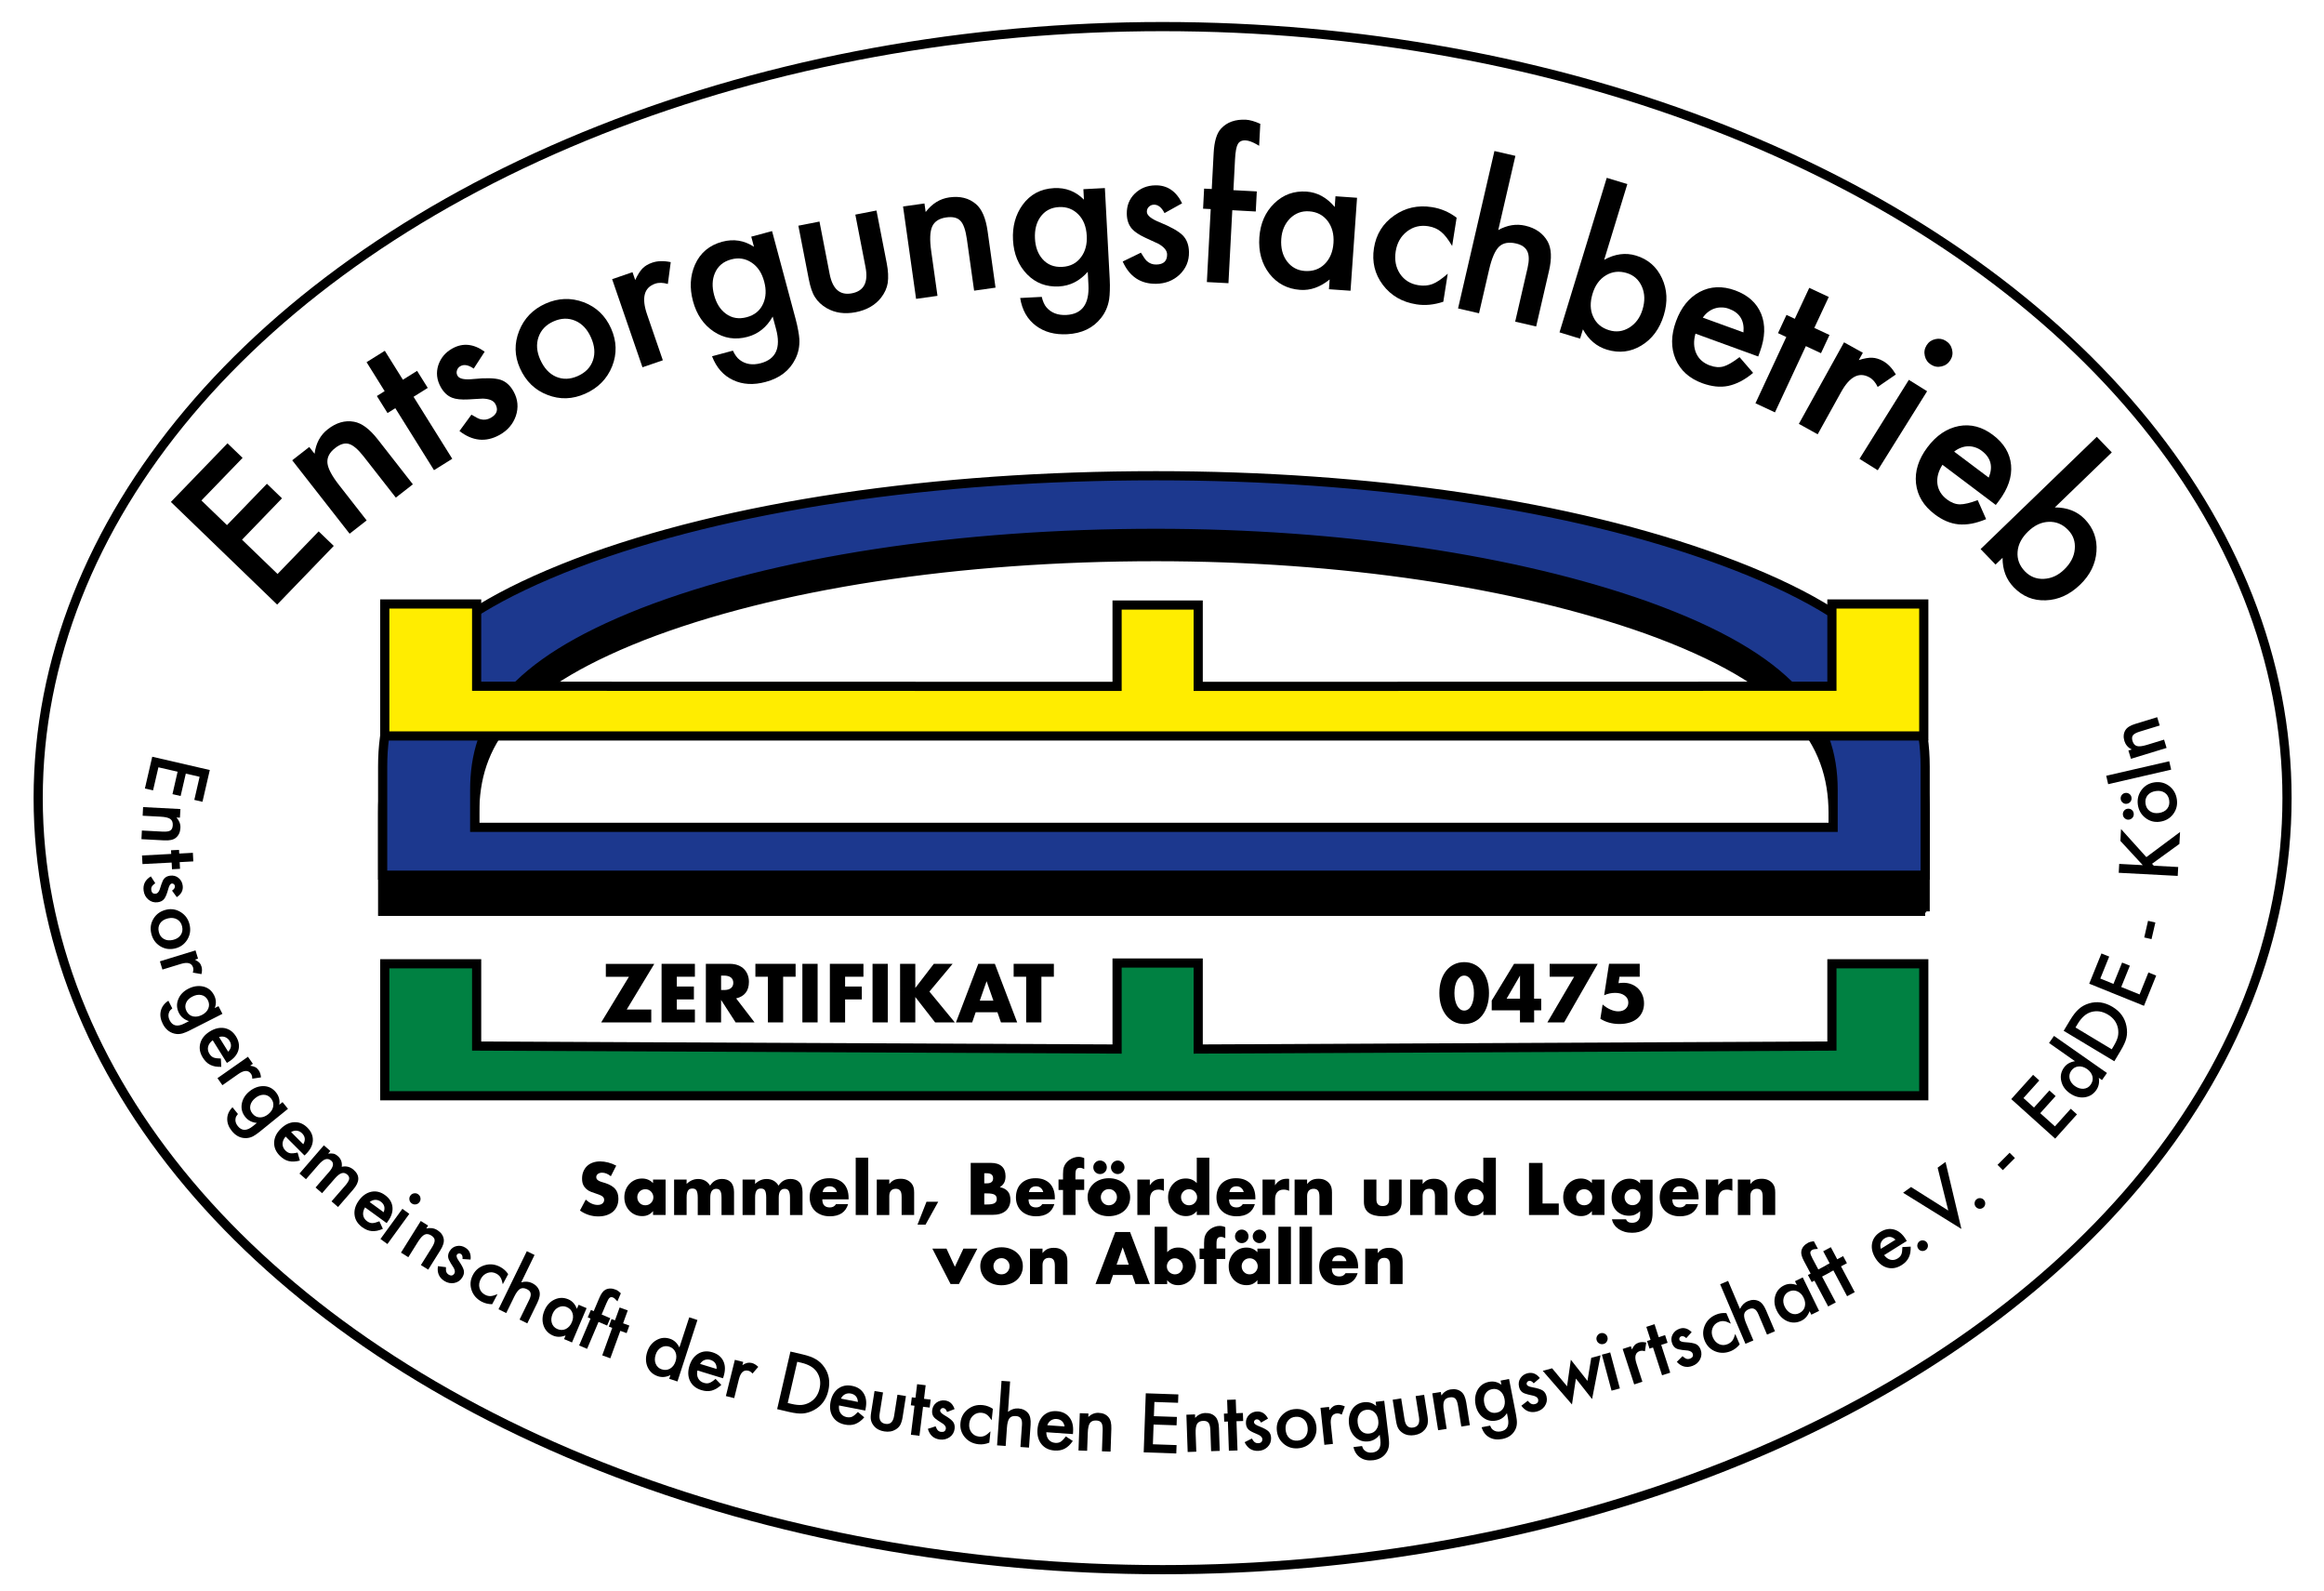 <?xml version="1.0" encoding="utf-8"?>
<!-- Generator: Adobe Illustrator 26.5.0, SVG Export Plug-In . SVG Version: 6.00 Build 0)  -->
<svg version="1.1" id="Ebene_1" xmlns="http://www.w3.org/2000/svg" xmlns:xlink="http://www.w3.org/1999/xlink" x="0px" y="0px"
	 viewBox="0 0 538.58 368.5" style="enable-background:new 0 0 538.58 368.5;" xml:space="preserve">
<style type="text/css">
	.st0{fill:none;stroke:#000000;stroke-width:2.126;stroke-miterlimit:3.864;}
	.st1{fill:none;stroke:#000000;stroke-width:11.552;stroke-miterlimit:3.864;}
	.st2{fill:#008142;}
	.st3{fill:#1C388E;}
	.st4{fill:#FFED00;}
	.st5{fill:none;stroke:#E5007D;stroke-width:2.126;stroke-miterlimit:3.864;}
</style>
<g>
	<path d="M333.57,230.07c0-1.08,0.14-2.06,0.42-2.94c0.28-0.88,0.68-1.63,1.19-2.26s1.12-1.11,1.82-1.45s1.48-0.51,2.33-0.51
		c0.84,0,1.61,0.17,2.32,0.51c0.71,0.34,1.31,0.83,1.82,1.45s0.9,1.38,1.18,2.26c0.28,0.88,0.42,1.86,0.42,2.94
		s-0.14,2.06-0.42,2.94c-0.28,0.88-0.68,1.64-1.18,2.27s-1.11,1.12-1.82,1.46c-0.71,0.34-1.48,0.51-2.32,0.51
		c-0.85,0-1.63-0.17-2.33-0.51s-1.31-0.83-1.82-1.46s-0.91-1.39-1.19-2.27C333.71,232.13,333.57,231.15,333.57,230.07z
		 M337.06,230.07c0,0.6,0.05,1.15,0.16,1.64c0.11,0.49,0.26,0.92,0.46,1.28c0.2,0.36,0.44,0.64,0.71,0.84
		c0.28,0.2,0.59,0.3,0.94,0.3c0.34,0,0.64-0.1,0.93-0.3s0.52-0.48,0.71-0.84c0.19-0.36,0.34-0.79,0.45-1.28s0.16-1.04,0.16-1.64
		c0-0.59-0.05-1.13-0.16-1.63s-0.26-0.92-0.45-1.28c-0.19-0.35-0.43-0.63-0.71-0.83s-0.59-0.3-0.93-0.3c-0.35,0-0.66,0.1-0.94,0.3
		c-0.28,0.2-0.51,0.47-0.71,0.83c-0.2,0.35-0.35,0.78-0.46,1.28C337.12,228.94,337.06,229.48,337.06,230.07z"/>
	<path d="M355.53,231.38h1.64v2.7h-1.64v2.79h-3.28v-2.79h-6.55v-2.27l5.18-8.51h4.64V231.38z M352.26,231.38v-5.35l-3.11,5.35
		H352.26z"/>
	<path d="M364.8,226.29h-5.67v-2.99h11.14l-7.78,13.57h-3.89L364.8,226.29z"/>
	<path d="M380.01,226.29h-4.7l-0.23,1.49c0.22-0.02,0.41-0.04,0.59-0.06c0.18-0.02,0.37-0.03,0.56-0.03c0.68,0,1.32,0.12,1.91,0.36
		c0.59,0.24,1.09,0.57,1.51,0.99s0.75,0.92,0.99,1.51c0.24,0.59,0.36,1.23,0.36,1.93c0,0.73-0.14,1.39-0.41,1.98
		c-0.27,0.59-0.65,1.09-1.14,1.5c-0.49,0.41-1.09,0.73-1.8,0.95s-1.49,0.33-2.36,0.33c-0.82,0-1.59-0.1-2.33-0.3
		s-1.43-0.5-2.08-0.91l0.52-3.31c0.6,0.52,1.21,0.91,1.84,1.18c0.62,0.27,1.22,0.41,1.78,0.41c0.72,0,1.29-0.2,1.71-0.58
		c0.42-0.39,0.63-0.87,0.63-1.45c0-0.67-0.28-1.21-0.85-1.63s-1.3-0.62-2.21-0.62c-0.41,0-0.83,0.04-1.26,0.13
		c-0.43,0.09-0.86,0.23-1.28,0.42l1.13-7.29h7.11V226.29z"/>
</g>
<g>
	<path d="M145.24,233.89h5.69v2.99h-11.61l6.43-10.58h-5.35v-2.99h11.23L145.24,233.89z"/>
	<path d="M161.04,226.29h-4.19v2.27h3.96v2.99h-3.96v2.34h4.19v2.99h-7.72V223.3h7.72V226.29z"/>
	<path d="M174.87,236.88h-4.39l-3.37-5.22v5.22h-3.53V223.3h5.49c0.76,0,1.42,0.11,1.98,0.33c0.56,0.22,1.03,0.53,1.4,0.91
		c0.37,0.38,0.64,0.83,0.83,1.33c0.19,0.5,0.28,1.04,0.28,1.62c0,1.03-0.25,1.87-0.75,2.51c-0.5,0.64-1.23,1.08-2.21,1.31
		L174.87,236.88z M167.11,229.37h0.67c0.7,0,1.23-0.14,1.6-0.43c0.37-0.29,0.56-0.7,0.56-1.24s-0.19-0.95-0.56-1.24
		s-0.91-0.43-1.6-0.43h-0.67V229.37z"/>
	<path d="M181.49,226.29v10.58h-3.53v-10.58h-2.9v-2.99h9.32v2.99H181.49z"/>
	<path d="M189.48,223.3v13.57h-3.53V223.3H189.48z"/>
	<path d="M200.1,226.29h-4.25v2.27h3.87v2.99h-3.87v5.33h-3.53V223.3h7.78V226.29z"/>
	<path d="M205.74,223.3v13.57h-3.53V223.3H205.74z"/>
	<path d="M212.11,228.9l4.3-5.6h4.36l-5.38,6.43l5.89,7.15h-4.57l-4.59-5.89v5.89h-3.53V223.3h3.53V228.9z"/>
	<path d="M231.15,234.52h-5.04l-0.81,2.36h-3.76l5.17-13.57h3.85l5.17,13.57h-3.76L231.15,234.52z M230.22,231.84l-1.58-4.52
		l-1.58,4.52H230.22z"/>
	<path d="M241.34,226.29v10.58h-3.53v-10.58h-2.9v-2.99h9.32v2.99H241.34z"/>
</g>
<ellipse class="st0" cx="269.43" cy="184.91" rx="260.58" ry="178.75"/>
<path d="M425.05,203.28H109.78v-14.74c0-15.93,8.07-29.14,38.93-41.33c30.86-12.03,73.59-18.47,119.17-18.47
	c42.73,0,83.56,6.1,113.95,16.94c33.71,12.2,43.21,26.09,43.21,42.86 M446.41,211.41v-23.04c0-18.97-9.5-34.05-47.48-48.11
	c-34.66-12.87-81.67-19.65-131.04-19.65c-51.28,0-99.23,6.95-134.37,20.33c-36.56,14.06-45.11,28.8-45.11,47.43v23.04H446.41z"/>
<path class="st0" d="M446.15,211.15v-22.91c0-18.87-9.48-33.86-47.41-47.84c-34.61-12.8-81.55-19.54-130.85-19.54
	c-51.2,0-99.09,6.91-134.17,20.21c-36.51,13.98-45.04,28.63-45.04,47.16v22.91H446.15z"/>
<path class="st0" d="M424.82,203.07H110.01v-14.65c0-15.83,8.06-28.97,38.88-41.1c30.82-11.96,73.49-18.36,119-18.36
	c42.67,0,83.44,6.06,113.79,16.84c33.66,12.13,43.14,25.94,43.14,42.62V203.07z"/>
<line class="st1" x1="108.9" y1="204.86" x2="426.22" y2="204.86"/>
<polyline class="st2" points="110.46,223.29 89.17,223.29 89.17,253.87 445.83,253.87 445.83,223.29 424.54,223.29 424.54,242.35 
	277.68,243.04 277.68,223.12 258.88,223.12 258.88,243.04 110.46,242.35 "/>
<polygon class="st0" points="110.46,223.29 89.17,223.29 89.17,253.87 445.83,253.87 445.83,223.29 424.54,223.29 424.54,242.35 
	277.68,243.04 277.68,223.12 258.88,223.12 258.88,243.04 110.46,242.35 "/>
<polyline points="45.03,185.32 46.26,179.97 43.06,179.23 41.86,184.42 39.97,183.99 41.16,178.79 36.71,177.77 35.47,183.11 
	33.58,182.68 35.28,175.32 48.62,178.4 46.92,185.76 "/>
<path d="M41.81,187.44l-0.11,2l-0.8-0.04c0.65,0.73,0.96,1.54,0.91,2.41c-0.05,1-0.41,1.77-1.07,2.3c-0.56,0.46-1.45,0.65-2.67,0.59
	l-5.29-0.28l0.1-2l4.82,0.25c0.85,0.04,1.44-0.04,1.78-0.26c0.34-0.21,0.53-0.62,0.56-1.23c0.03-0.66-0.16-1.14-0.58-1.44
	c-0.42-0.3-1.16-0.47-2.24-0.53l-4.16-0.22l0.1-2"/>
<polyline points="39.78,199.84 33.02,200.19 32.91,198.2 39.68,197.84 39.63,196.99 41.49,196.9 41.54,197.75 44.7,197.58 
	44.8,199.57 41.64,199.74 41.72,201.29 39.86,201.39 "/>
<path d="M40.97,207.85l-1.1-1.51c0.49-0.33,0.71-0.69,0.66-1.07c-0.03-0.18-0.11-0.33-0.25-0.44c-0.14-0.11-0.3-0.16-0.48-0.13
	c-0.33,0.05-0.6,0.47-0.81,1.28c-0.3,1.11-0.62,1.88-0.95,2.29c-0.33,0.42-0.82,0.67-1.46,0.76c-0.83,0.12-1.56-0.09-2.2-0.62
	c-0.61-0.52-0.97-1.19-1.09-2.03c-0.2-1.43,0.36-2.55,1.67-3.34l1.02,1.58c-0.38,0.29-0.61,0.51-0.71,0.65
	c-0.19,0.27-0.26,0.57-0.21,0.91c0.09,0.67,0.44,0.96,1.06,0.87c0.35-0.05,0.64-0.35,0.87-0.91c0.07-0.21,0.14-0.43,0.21-0.64
	c0.07-0.21,0.13-0.43,0.21-0.65c0.2-0.61,0.42-1.06,0.67-1.33c0.32-0.35,0.75-0.56,1.32-0.64c0.74-0.1,1.39,0.06,1.95,0.5
	c0.56,0.45,0.89,1.05,0.99,1.8C42.48,206.26,42.03,207.15,40.97,207.85"/>
<path d="M38.96,212.76c-0.84,0.19-1.46,0.57-1.84,1.13c-0.39,0.57-0.5,1.24-0.32,1.99c0.18,0.76,0.56,1.31,1.16,1.65
	c0.59,0.34,1.3,0.42,2.12,0.23c0.82-0.19,1.42-0.57,1.8-1.14c0.39-0.57,0.5-1.24,0.32-1.99c-0.17-0.74-0.56-1.29-1.16-1.63
	C40.43,212.66,39.74,212.58,38.96,212.76 M38.53,210.76c1.21-0.28,2.35-0.08,3.4,0.59c1.05,0.67,1.72,1.63,2.01,2.88
	c0.29,1.26,0.11,2.42-0.55,3.49c-0.66,1.06-1.61,1.74-2.86,2.03c-1.26,0.29-2.42,0.1-3.47-0.57c-1.05-0.68-1.72-1.66-2.01-2.93
	c-0.29-1.26-0.1-2.42,0.56-3.47C36.27,211.73,37.24,211.06,38.53,210.76"/>
<path d="M45.31,220.19l0.58,1.91l-0.74,0.23c0.47,0.24,0.82,0.47,1.04,0.7c0.23,0.23,0.4,0.54,0.51,0.92
	c0.15,0.5,0.15,1.08-0.01,1.73l-2.01-0.34c0.15-0.44,0.17-0.83,0.07-1.18c-0.32-1.04-1.26-1.32-2.83-0.84l-4.28,1.31l-0.58-1.91"/>
<path d="M46.79,235.15c0.75-0.38,1.24-0.89,1.49-1.51c0.25-0.64,0.22-1.27-0.11-1.91c-0.34-0.67-0.87-1.08-1.56-1.21
	c-0.63-0.12-1.3-0.01-2.01,0.36c-0.7,0.36-1.19,0.82-1.45,1.41c-0.29,0.63-0.27,1.29,0.08,1.97c0.35,0.68,0.87,1.09,1.56,1.23
	C45.43,235.61,46.09,235.5,46.79,235.15 M44.01,238.71c-0.36,0.19-0.69,0.33-0.98,0.45c-0.29,0.12-0.55,0.21-0.78,0.28
	c-0.64,0.17-1.27,0.18-1.87,0.02c-1.15-0.29-2.04-1.04-2.66-2.26c-0.52-1.03-0.68-2.01-0.46-2.96c0.22-0.97,0.81-1.77,1.76-2.39
	l0.91,1.78c-0.35,0.26-0.58,0.52-0.7,0.79c-0.29,0.61-0.26,1.27,0.1,1.98c0.66,1.3,1.79,1.55,3.39,0.73l1.08-0.55
	c-1.08-0.34-1.86-0.97-2.33-1.89c-0.53-1.05-0.59-2.1-0.17-3.15c0.42-1.07,1.21-1.89,2.37-2.48c1.12-0.57,2.24-0.74,3.34-0.52
	c1.18,0.25,2.04,0.93,2.61,2.04c0.49,0.97,0.54,1.96,0.15,2.97l0.87-0.44l0.91,1.78L44.01,238.71z"/>
<path d="M52.88,243.66c0.76-0.8,0.85-1.65,0.29-2.55c-0.13-0.21-0.28-0.38-0.46-0.52c-0.17-0.14-0.37-0.25-0.58-0.33
	c-0.21-0.07-0.42-0.11-0.66-0.11c-0.23,0-0.47,0.04-0.71,0.11 M52.58,246.26l-3.28-5.25c-0.57,0.42-0.93,0.92-1.07,1.48
	c-0.13,0.57-0.03,1.12,0.31,1.66c0.26,0.42,0.58,0.71,0.95,0.86c0.37,0.15,0.93,0.22,1.69,0.23l0.1,1.93
	c-0.51,0.01-0.98-0.02-1.41-0.09c-0.42-0.08-0.8-0.21-1.15-0.38c-0.35-0.17-0.66-0.4-0.94-0.68c-0.28-0.28-0.54-0.6-0.78-0.99
	c-0.68-1.09-0.88-2.19-0.59-3.29c0.29-1.1,1.02-2.02,2.19-2.75c1.16-0.72,2.3-0.99,3.41-0.8c1.11,0.21,2,0.84,2.67,1.91
	c0.67,1.08,0.86,2.14,0.57,3.2c-0.29,1.05-1.04,1.95-2.25,2.7L52.58,246.26z"/>
<path d="M57.46,244.83l1.14,1.63l-0.63,0.44c0.53,0.08,0.93,0.2,1.21,0.35c0.29,0.15,0.54,0.39,0.77,0.71
	c0.3,0.43,0.48,0.98,0.53,1.65l-2.02,0.3c0.01-0.47-0.1-0.85-0.3-1.14c-0.62-0.89-1.61-0.86-2.95,0.08l-3.67,2.57l-1.14-1.63"/>
<path d="M62.18,258.13c0.65-0.53,1.03-1.13,1.14-1.79c0.11-0.68-0.05-1.29-0.5-1.84c-0.48-0.59-1.07-0.88-1.78-0.86
	c-0.64,0.01-1.27,0.26-1.89,0.77c-0.61,0.5-0.99,1.05-1.13,1.68c-0.16,0.68,0.01,1.32,0.49,1.91c0.48,0.59,1.08,0.89,1.79,0.88
	C60.94,258.87,61.57,258.62,62.18,258.13 M60.2,262.19c-0.32,0.26-0.6,0.47-0.86,0.64c-0.26,0.18-0.49,0.32-0.71,0.44
	c-0.6,0.3-1.2,0.43-1.83,0.41c-1.19-0.04-2.21-0.59-3.07-1.65c-0.73-0.9-1.08-1.83-1.07-2.8c0.01-1,0.42-1.9,1.22-2.7l1.26,1.56
	c-0.28,0.33-0.46,0.63-0.53,0.91c-0.16,0.66,0.01,1.3,0.51,1.91c0.92,1.13,2.07,1.14,3.47,0.01l0.94-0.76
	c-1.13-0.11-2.02-0.56-2.67-1.36c-0.74-0.91-1.02-1.93-0.83-3.05c0.19-1.13,0.79-2.1,1.8-2.92c0.98-0.79,2.03-1.19,3.16-1.2
	c1.2,0,2.19,0.48,2.97,1.45c0.68,0.85,0.94,1.8,0.76,2.87l0.76-0.61l1.26,1.55L60.2,262.19z"/>
<path d="M70.28,265.1c0.56-0.95,0.46-1.8-0.29-2.55c-0.17-0.17-0.36-0.3-0.56-0.4c-0.2-0.1-0.41-0.16-0.64-0.19
	c-0.22-0.02-0.44-0.01-0.66,0.04c-0.23,0.05-0.45,0.14-0.67,0.27 M70.57,267.7l-4.38-4.38c-0.46,0.54-0.7,1.1-0.71,1.69
	c0,0.58,0.22,1.1,0.67,1.55c0.35,0.35,0.72,0.56,1.12,0.62c0.39,0.06,0.96,0.01,1.7-0.16l0.53,1.86c-0.5,0.13-0.96,0.21-1.39,0.23
	c-0.43,0.02-0.83-0.02-1.21-0.11c-0.38-0.09-0.73-0.24-1.07-0.45c-0.34-0.21-0.67-0.47-0.98-0.78c-0.91-0.91-1.35-1.93-1.32-3.07
	c0.04-1.14,0.54-2.2,1.52-3.17c0.97-0.97,2.01-1.48,3.15-1.54c1.13-0.05,2.14,0.37,3.03,1.26c0.9,0.9,1.32,1.9,1.27,2.99
	c-0.05,1.09-0.58,2.13-1.59,3.14L70.57,267.7z"/>
<path d="M75.05,265.35l1.51,1.31l-0.52,0.6c0.55-0.05,0.98-0.04,1.28,0.03c0.32,0.08,0.64,0.26,0.97,0.55
	c0.74,0.64,1.04,1.47,0.91,2.48c1.03-0.23,1.95,0,2.76,0.71c1.47,1.28,1.43,2.8-0.12,4.58l-3.5,4.03l-1.51-1.31l3.15-3.62
	c0.54-0.62,0.85-1.13,0.93-1.52c0.07-0.4-0.07-0.75-0.43-1.06c-0.41-0.36-0.85-0.47-1.32-0.32c-0.46,0.15-0.99,0.57-1.59,1.26
	l-2.93,3.37l-1.51-1.32l3.13-3.6c1.01-1.16,1.18-2.03,0.51-2.61c-0.42-0.37-0.87-0.48-1.34-0.33c-0.47,0.15-1,0.57-1.59,1.25
	l-2.93,3.37l-1.51-1.31"/>
<path d="M88.91,280.85c0.4-1.02,0.17-1.85-0.69-2.47c-0.2-0.14-0.4-0.24-0.62-0.31c-0.21-0.07-0.43-0.1-0.66-0.09
	c-0.22,0.01-0.44,0.06-0.65,0.14c-0.21,0.08-0.42,0.21-0.62,0.37 M89.61,283.37l-5.01-3.64c-0.37,0.6-0.52,1.2-0.44,1.78
	c0.09,0.57,0.39,1.05,0.9,1.42c0.4,0.29,0.8,0.44,1.21,0.44c0.4,0,0.95-0.14,1.65-0.42l0.81,1.75c-0.47,0.2-0.92,0.35-1.34,0.44
	c-0.42,0.08-0.82,0.11-1.21,0.08c-0.39-0.03-0.76-0.12-1.13-0.27c-0.37-0.15-0.73-0.36-1.1-0.62c-1.04-0.76-1.64-1.7-1.78-2.83
	c-0.14-1.13,0.19-2.26,1-3.37c0.8-1.1,1.76-1.78,2.87-2.02c1.11-0.23,2.17,0.03,3.19,0.77c1.03,0.75,1.6,1.67,1.72,2.76
	c0.12,1.08-0.24,2.2-1.08,3.35L89.61,283.37z"/>
<path d="M95.12,276.98c0.2-0.28,0.48-0.45,0.84-0.51c0.36-0.06,0.68,0.02,0.96,0.23c0.29,0.21,0.47,0.49,0.52,0.85
	c0.06,0.35-0.02,0.67-0.23,0.96c-0.21,0.29-0.5,0.47-0.85,0.52c-0.35,0.06-0.67-0.02-0.96-0.23s-0.47-0.49-0.52-0.85
	C94.82,277.6,94.9,277.27,95.12,276.98 M94.86,281.23l-5.08,6.99l-1.61-1.17l5.08-6.99L94.86,281.23z"/>
<path d="M97.51,282.88l1.7,1.06l-0.42,0.68c0.96-0.22,1.81-0.09,2.55,0.37c0.85,0.53,1.35,1.22,1.49,2.05
	c0.13,0.71-0.13,1.59-0.78,2.62l-2.81,4.49l-1.7-1.06l2.56-4.09c0.45-0.72,0.66-1.28,0.63-1.68c-0.02-0.4-0.29-0.77-0.8-1.09
	c-0.56-0.35-1.08-0.41-1.54-0.19c-0.46,0.22-0.98,0.79-1.55,1.7l-2.21,3.53l-1.7-1.06"/>
<path d="M109.05,291.82l-1.86-0.13c0.06-0.59-0.07-0.98-0.4-1.19c-0.16-0.1-0.32-0.13-0.5-0.09c-0.17,0.03-0.31,0.13-0.41,0.29
	c-0.18,0.28-0.02,0.76,0.46,1.45c0.66,0.95,1.04,1.68,1.15,2.2c0.11,0.52-0.01,1.06-0.36,1.61c-0.44,0.71-1.07,1.14-1.89,1.29
	c-0.79,0.13-1.54-0.02-2.26-0.47c-1.23-0.77-1.72-1.91-1.49-3.43l1.86,0.23c-0.02,0.48,0,0.79,0.04,0.96
	c0.09,0.32,0.27,0.57,0.56,0.75c0.57,0.36,1.02,0.27,1.35-0.25c0.19-0.3,0.14-0.72-0.13-1.26c-0.12-0.19-0.24-0.38-0.36-0.57
	c-0.12-0.19-0.24-0.38-0.36-0.57c-0.34-0.55-0.54-1-0.59-1.37c-0.06-0.46,0.05-0.94,0.35-1.42c0.4-0.64,0.94-1.03,1.64-1.17
	c0.71-0.14,1.38-0.01,2.01,0.39C108.8,289.65,109.2,290.57,109.05,291.82"/>
<path d="M117.77,295.19l-1.25,2.34c-0.14-0.7-0.32-1.23-0.54-1.58c-0.21-0.36-0.53-0.64-0.95-0.87c-0.66-0.35-1.34-0.41-2.02-0.18
	c-0.68,0.23-1.21,0.7-1.59,1.4c-0.38,0.72-0.48,1.42-0.3,2.1c0.18,0.69,0.61,1.21,1.27,1.56c0.42,0.23,0.84,0.33,1.26,0.32
	c0.41-0.01,0.96-0.16,1.65-0.45l-1.24,2.33c-0.91-0.01-1.73-0.21-2.44-0.59c-1.18-0.63-1.96-1.53-2.35-2.72
	c-0.39-1.19-0.28-2.35,0.33-3.49c0.6-1.14,1.52-1.88,2.74-2.24c1.22-0.36,2.41-0.22,3.58,0.4
	C116.68,293.92,117.29,294.48,117.77,295.19"/>
<path d="M122.09,289.88l1.79,0.87l-3.09,6.35c0.92-0.26,1.76-0.21,2.53,0.17c0.88,0.43,1.44,1.05,1.69,1.88
	c0.2,0.71,0.04,1.61-0.49,2.69l-2.32,4.76l-1.79-0.88l2.24-4.59c0.3-0.62,0.41-1.12,0.32-1.51c-0.08-0.39-0.36-0.7-0.85-0.94
	c-0.63-0.31-1.16-0.33-1.61-0.06c-0.44,0.27-0.9,0.89-1.36,1.84l-1.83,3.75l-1.79-0.88"/>
<path d="M128.06,304.39c-0.32,0.76-0.38,1.47-0.18,2.12c0.21,0.66,0.64,1.13,1.28,1.4c0.68,0.29,1.33,0.29,1.95,0
	c0.62-0.31,1.1-0.83,1.41-1.58c0.32-0.74,0.37-1.45,0.15-2.11c-0.22-0.65-0.66-1.12-1.33-1.4c-0.63-0.27-1.26-0.25-1.89,0.05
	C128.83,303.16,128.36,303.67,128.06,304.39 M134.1,302.29l1.84,0.78l-3.38,7.95l-1.84-0.78l0.35-0.83
	c-1.06,0.39-2.02,0.4-2.89,0.03c-1.1-0.47-1.84-1.25-2.22-2.35c-0.37-1.11-0.3-2.28,0.22-3.49c0.51-1.19,1.28-2.03,2.33-2.52
	c1.05-0.49,2.11-0.51,3.18-0.06c0.93,0.39,1.59,1.13,2,2.2L134.1,302.29z"/>
<path d="M138.71,306.26l-2.65,6.24l-1.85-0.78l2.65-6.24l-0.65-0.28l0.73-1.71l0.65,0.28l1.3-3.07c0.42-1,0.9-1.63,1.42-1.9
	c0.72-0.37,1.54-0.37,2.46,0.02c0.33,0.14,0.7,0.41,1.11,0.81l-0.8,1.88l-0.15-0.18c-0.31-0.37-0.6-0.61-0.85-0.72
	c-0.33-0.14-0.6-0.11-0.81,0.07c-0.21,0.18-0.46,0.6-0.73,1.25l-1.11,2.62l2,0.85l-0.73,1.71"/>
<polyline points="143.76,308.33 141.44,314.69 139.57,314.01 141.88,307.64 141.09,307.35 141.72,305.6 142.52,305.89 143.6,302.92 
	145.48,303.6 144.4,306.58 145.85,307.11 145.22,308.86 "/>
<path d="M151.95,313.84c-0.26,0.79-0.25,1.5,0.01,2.13c0.27,0.64,0.73,1.07,1.39,1.28c0.7,0.23,1.35,0.17,1.94-0.17
	c0.6-0.36,1.02-0.92,1.27-1.69c0.25-0.77,0.24-1.48-0.03-2.12c-0.27-0.63-0.76-1.06-1.45-1.28c-0.65-0.21-1.28-0.14-1.88,0.21
	C152.6,312.56,152.18,313.11,151.95,313.84 M159.73,305.2l1.9,0.62l-4.63,14.24l-1.91-0.62l0.28-0.86c-0.99,0.49-1.95,0.58-2.9,0.27
	c-1.12-0.37-1.92-1.08-2.4-2.14c-0.46-1.08-0.49-2.24-0.08-3.5c0.4-1.23,1.1-2.13,2.1-2.71c1-0.59,2.05-0.7,3.16-0.34
	c0.96,0.31,1.69,0.99,2.2,2.02L159.73,305.2z"/>
<path d="M166.07,317.16c0.05-1.1-0.44-1.8-1.46-2.11c-0.23-0.07-0.46-0.1-0.69-0.09c-0.22,0.01-0.44,0.05-0.65,0.13
	c-0.2,0.08-0.39,0.19-0.57,0.35c-0.18,0.15-0.33,0.33-0.46,0.55 M167.55,319.32l-5.92-1.81c-0.16,0.69-0.1,1.3,0.17,1.82
	c0.27,0.52,0.71,0.87,1.32,1.05c0.48,0.15,0.9,0.15,1.28,0.02c0.37-0.13,0.85-0.44,1.43-0.94l1.34,1.39
	c-0.38,0.35-0.75,0.63-1.12,0.85c-0.37,0.21-0.74,0.37-1.12,0.48c-0.38,0.1-0.76,0.13-1.16,0.11c-0.4-0.02-0.81-0.1-1.24-0.23
	c-1.23-0.38-2.1-1.08-2.61-2.1c-0.5-1.02-0.55-2.2-0.15-3.51c0.4-1.31,1.08-2.25,2.06-2.84c0.97-0.57,2.06-0.68,3.27-0.31
	c1.21,0.37,2.06,1.05,2.53,2.04c0.47,0.98,0.49,2.15,0.07,3.52L167.55,319.32z"/>
<path d="M182.55,325.05l0.91,0.21c0.9,0.21,1.68,0.29,2.32,0.24c0.65-0.06,1.26-0.26,1.85-0.58c1.2-0.68,1.97-1.74,2.3-3.19
	c0.34-1.46,0.12-2.76-0.65-3.9c-0.69-1.01-1.9-1.72-3.61-2.12l-0.91-0.21 M180.1,326.47l3.08-13.34l2.8,0.65
	c1.34,0.31,2.37,0.69,3.09,1.13c0.78,0.45,1.43,1.07,1.97,1.85c1.09,1.57,1.39,3.38,0.92,5.43c-0.47,2.05-1.57,3.54-3.3,4.48
	c-0.87,0.47-1.72,0.73-2.57,0.8c-0.8,0.08-1.87-0.04-3.22-0.35L180.1,326.47z"/>
<path d="M198.82,324.8c-0.07-1.1-0.63-1.75-1.67-1.95c-0.24-0.05-0.47-0.05-0.69-0.02c-0.22,0.03-0.43,0.1-0.64,0.2
	c-0.19,0.1-0.37,0.24-0.53,0.4c-0.16,0.17-0.29,0.37-0.41,0.6 M200.52,326.8l-6.08-1.18c-0.08,0.71,0.04,1.3,0.36,1.79
	c0.32,0.48,0.8,0.79,1.42,0.91c0.49,0.1,0.91,0.06,1.28-0.11c0.36-0.17,0.8-0.53,1.32-1.08l1.47,1.24
	c-0.34,0.39-0.68,0.71-1.03,0.96c-0.34,0.25-0.7,0.45-1.06,0.59c-0.36,0.13-0.74,0.21-1.14,0.23c-0.4,0.02-0.81-0.01-1.25-0.1
	c-1.26-0.25-2.2-0.85-2.81-1.81c-0.61-0.97-0.78-2.13-0.52-3.48c0.26-1.34,0.84-2.35,1.75-3.04c0.91-0.67,1.98-0.89,3.21-0.65
	c1.25,0.24,2.16,0.83,2.73,1.77c0.57,0.93,0.71,2.09,0.44,3.49L200.52,326.8z"/>
<path d="M204.64,322.6l-0.78,4.89c-0.22,1.41,0.22,2.21,1.34,2.39c1.11,0.18,1.78-0.44,2.01-1.86l0.77-4.89l1.97,0.31l-0.78,4.94
	c-0.11,0.68-0.29,1.26-0.53,1.73c-0.23,0.42-0.58,0.77-1.04,1.06c-0.76,0.47-1.65,0.63-2.68,0.46c-1.02-0.16-1.82-0.58-2.39-1.27
	c-0.35-0.42-0.58-0.87-0.68-1.34c-0.1-0.42-0.09-1.02,0.04-1.81l0.78-4.94"/>
<polyline points="213.91,325.92 213.08,332.65 211.1,332.4 211.93,325.68 211.08,325.58 211.31,323.73 212.16,323.83 212.54,320.69 
	214.52,320.93 214.14,324.08 215.68,324.26 215.45,326.11 "/>
<path d="M221.22,326.46l-1.74,0.67c-0.19-0.56-0.48-0.86-0.86-0.91c-0.18-0.02-0.35,0.02-0.49,0.13c-0.14,0.1-0.23,0.25-0.25,0.43
	c-0.04,0.33,0.3,0.7,1.02,1.12c1,0.58,1.65,1.08,1.97,1.51c0.32,0.43,0.43,0.96,0.36,1.61c-0.1,0.83-0.49,1.48-1.17,1.96
	c-0.66,0.45-1.41,0.63-2.24,0.53c-1.44-0.18-2.37-1-2.79-2.48l1.79-0.58c0.18,0.44,0.33,0.72,0.44,0.85
	c0.21,0.25,0.49,0.4,0.82,0.44c0.67,0.08,1.04-0.18,1.12-0.79c0.04-0.35-0.17-0.71-0.65-1.08c-0.19-0.12-0.38-0.24-0.56-0.36
	c-0.19-0.12-0.38-0.24-0.57-0.36c-0.54-0.35-0.91-0.68-1.11-0.99c-0.26-0.39-0.35-0.87-0.28-1.44c0.09-0.74,0.42-1.33,0.99-1.76
	c0.58-0.42,1.25-0.59,1.99-0.5C220.08,324.6,220.82,325.26,221.22,326.46"/>
<path d="M230.1,326.4l-0.28,2.64c-0.4-0.6-0.76-1.02-1.1-1.27c-0.33-0.25-0.73-0.4-1.21-0.45c-0.75-0.08-1.39,0.12-1.94,0.59
	c-0.55,0.47-0.86,1.1-0.95,1.89c-0.09,0.81,0.08,1.49,0.51,2.06c0.43,0.57,1.01,0.89,1.76,0.97c0.48,0.05,0.91-0.01,1.29-0.18
	c0.37-0.16,0.83-0.51,1.36-1.03l-0.27,2.62c-0.85,0.33-1.68,0.46-2.48,0.37c-1.33-0.14-2.39-0.68-3.2-1.64
	c-0.8-0.96-1.14-2.08-1-3.36c0.13-1.28,0.7-2.31,1.7-3.1c1-0.79,2.15-1.11,3.47-0.97C228.61,325.63,229.39,325.92,230.1,326.4"/>
<path d="M232.1,319.92l1.99,0.14l-0.49,7.04c0.75-0.59,1.56-0.85,2.41-0.79c0.97,0.07,1.73,0.44,2.27,1.11
	c0.46,0.58,0.64,1.48,0.56,2.68l-0.37,5.28l-1.99-0.14l0.36-5.1c0.05-0.69-0.04-1.2-0.27-1.52c-0.22-0.33-0.6-0.51-1.14-0.55
	c-0.7-0.05-1.2,0.13-1.51,0.54c-0.31,0.42-0.5,1.16-0.57,2.22l-0.29,4.17l-1.99-0.14"/>
<path d="M246.72,330.48c-0.2-1.08-0.84-1.66-1.9-1.73c-0.24-0.02-0.47,0.01-0.69,0.07c-0.22,0.06-0.42,0.15-0.61,0.28
	c-0.18,0.12-0.34,0.28-0.48,0.46c-0.14,0.18-0.25,0.4-0.33,0.64 M248.65,332.25l-6.17-0.43c0,0.71,0.19,1.29,0.57,1.74
	c0.38,0.44,0.88,0.68,1.52,0.73c0.49,0.03,0.91-0.05,1.25-0.27c0.33-0.21,0.73-0.62,1.18-1.23l1.62,1.05
	c-0.29,0.42-0.59,0.79-0.9,1.08c-0.31,0.29-0.64,0.53-0.98,0.71c-0.34,0.18-0.71,0.3-1.1,0.37c-0.39,0.07-0.81,0.09-1.26,0.06
	c-1.29-0.09-2.29-0.58-3.01-1.46c-0.72-0.89-1.03-2.02-0.94-3.39c0.1-1.36,0.55-2.44,1.36-3.23c0.82-0.78,1.86-1.12,3.11-1.04
	c1.27,0.09,2.24,0.56,2.92,1.42c0.68,0.85,0.96,1.99,0.86,3.41L248.65,332.25z"/>
<path d="M250.24,327.41l2,0.07l-0.03,0.8c0.72-0.67,1.52-0.99,2.39-0.95c1,0.03,1.77,0.38,2.31,1.03c0.47,0.55,0.68,1.44,0.64,2.66
	l-0.18,5.29l-2-0.07l0.17-4.82c0.03-0.85-0.07-1.44-0.29-1.78c-0.22-0.34-0.63-0.52-1.24-0.54c-0.66-0.02-1.14,0.18-1.43,0.61
	c-0.29,0.42-0.45,1.17-0.49,2.24l-0.15,4.17l-2-0.07"/>
<polyline points="273.01,325 267.53,324.81 267.41,328.1 272.74,328.28 272.67,330.22 267.34,330.04 267.18,334.61 272.67,334.8 
	272.6,336.74 265.05,336.48 265.53,322.8 273.08,323.06 "/>
<path d="M274.94,327.76l2-0.07l0.03,0.8c0.67-0.72,1.45-1.09,2.32-1.12c1.01-0.03,1.8,0.25,2.38,0.87c0.5,0.52,0.78,1.39,0.82,2.61
	l0.18,5.29l-2,0.07l-0.17-4.82c-0.03-0.85-0.17-1.43-0.42-1.75c-0.24-0.32-0.67-0.47-1.27-0.45c-0.66,0.02-1.12,0.26-1.39,0.7
	c-0.26,0.44-0.37,1.2-0.33,2.28l0.15,4.16l-2,0.07"/>
<polyline points="286.55,329.27 286.79,336.04 284.79,336.11 284.56,329.34 283.71,329.37 283.64,327.51 284.49,327.48 
	284.38,324.32 286.38,324.25 286.49,327.41 288.04,327.36 288.1,329.22 "/>
<path d="M293.86,328.66l-1.62,0.93c-0.28-0.52-0.61-0.78-0.99-0.76c-0.18,0.01-0.34,0.07-0.46,0.2c-0.13,0.12-0.19,0.28-0.18,0.47
	c0.01,0.33,0.41,0.65,1.18,0.94c1.08,0.42,1.8,0.81,2.18,1.18c0.38,0.37,0.58,0.88,0.6,1.53c0.03,0.83-0.25,1.54-0.85,2.12
	c-0.58,0.55-1.29,0.84-2.13,0.87c-1.45,0.05-2.5-0.62-3.15-2.01l1.67-0.85c0.25,0.4,0.44,0.66,0.57,0.77
	c0.25,0.22,0.54,0.32,0.88,0.31c0.67-0.02,1-0.34,0.98-0.96c-0.01-0.35-0.28-0.68-0.82-0.96c-0.21-0.09-0.41-0.18-0.61-0.27
	c-0.2-0.09-0.41-0.18-0.62-0.27c-0.59-0.26-1.01-0.53-1.25-0.81c-0.32-0.35-0.48-0.81-0.5-1.38c-0.03-0.75,0.21-1.38,0.71-1.89
	c0.51-0.51,1.14-0.78,1.89-0.8C292.44,326.99,293.28,327.53,293.86,328.66"/>
<path d="M297.93,331.15c0.06,0.86,0.34,1.53,0.83,1.99c0.51,0.47,1.15,0.68,1.92,0.63c0.78-0.05,1.38-0.35,1.81-0.88
	c0.43-0.53,0.62-1.22,0.56-2.06c-0.06-0.84-0.34-1.49-0.84-1.96c-0.51-0.47-1.15-0.68-1.92-0.63c-0.76,0.05-1.36,0.35-1.79,0.89
	C298.06,329.67,297.87,330.35,297.93,331.15 M295.89,331.26c-0.09-1.24,0.28-2.33,1.11-3.27c0.83-0.93,1.88-1.45,3.16-1.54
	c1.29-0.09,2.41,0.27,3.37,1.09c0.95,0.82,1.46,1.86,1.55,3.14c0.09,1.29-0.28,2.41-1.11,3.34c-0.83,0.93-1.9,1.44-3.21,1.53
	c-1.29,0.09-2.4-0.28-3.34-1.1C296.5,333.64,295.98,332.58,295.89,331.26"/>
<path d="M306.02,326.16l1.98-0.21l0.08,0.77c0.32-0.42,0.62-0.72,0.89-0.89c0.27-0.18,0.61-0.29,1-0.33
	c0.52-0.05,1.09,0.06,1.69,0.34l-0.72,1.91c-0.4-0.23-0.79-0.33-1.15-0.29c-1.08,0.11-1.54,0.99-1.36,2.62l0.47,4.45l-1.98,0.21"/>
<path d="M319.41,329.09c-0.1-0.83-0.41-1.47-0.91-1.92c-0.51-0.45-1.12-0.64-1.83-0.55c-0.75,0.09-1.31,0.44-1.68,1.05
	c-0.33,0.55-0.45,1.22-0.35,2.01c0.1,0.78,0.37,1.4,0.82,1.85c0.5,0.49,1.12,0.69,1.88,0.6c0.76-0.09,1.32-0.44,1.69-1.05
	C319.38,330.54,319.51,329.87,319.41,329.09 M321.81,332.92c0.05,0.4,0.08,0.76,0.09,1.07c0.02,0.31,0.01,0.59-0.01,0.83
	c-0.06,0.66-0.27,1.25-0.62,1.76c-0.67,0.99-1.68,1.56-3.03,1.73c-1.14,0.14-2.12-0.05-2.94-0.58c-0.84-0.54-1.39-1.36-1.64-2.47
	l1.99-0.24c0.13,0.41,0.29,0.72,0.5,0.93c0.48,0.48,1.11,0.68,1.89,0.58c1.45-0.18,2.07-1.16,1.85-2.93l-0.15-1.2
	c-0.69,0.9-1.54,1.41-2.57,1.54c-1.17,0.14-2.17-0.16-3.02-0.92c-0.86-0.76-1.36-1.79-1.52-3.07c-0.15-1.25,0.07-2.35,0.66-3.32
	c0.64-1.02,1.57-1.6,2.8-1.76c1.08-0.13,2.03,0.16,2.84,0.88l-0.12-0.97l1.98-0.24L321.81,332.92z"/>
<path d="M324.72,323.98l0.78,4.9c0.22,1.41,0.89,2.03,2.01,1.85c1.11-0.18,1.56-0.97,1.34-2.38l-0.78-4.9l1.97-0.31l0.78,4.94
	c0.11,0.68,0.12,1.29,0.03,1.81c-0.1,0.47-0.31,0.91-0.66,1.33c-0.57,0.68-1.37,1.11-2.4,1.27c-1.02,0.16-1.91,0.01-2.67-0.47
	c-0.47-0.29-0.82-0.65-1.06-1.06c-0.23-0.37-0.4-0.95-0.53-1.73l-0.78-4.94"/>
<path d="M331.93,322.81l1.98-0.31l0.12,0.79c0.58-0.79,1.3-1.26,2.17-1.39c0.99-0.16,1.82,0.03,2.47,0.57
	c0.56,0.45,0.94,1.28,1.13,2.49l0.83,5.23l-1.98,0.31l-0.75-4.77c-0.13-0.84-0.34-1.4-0.63-1.69c-0.28-0.29-0.72-0.39-1.32-0.29
	c-0.65,0.1-1.08,0.39-1.29,0.87c-0.2,0.47-0.22,1.24-0.05,2.3l0.65,4.12l-1.98,0.31"/>
<path d="M348.67,324.11c-0.16-0.82-0.51-1.44-1.04-1.85c-0.55-0.42-1.17-0.56-1.86-0.42c-0.74,0.15-1.27,0.54-1.6,1.17
	c-0.29,0.57-0.36,1.24-0.21,2.03c0.15,0.77,0.47,1.37,0.95,1.78c0.53,0.46,1.17,0.61,1.92,0.47c0.75-0.15,1.29-0.53,1.62-1.16
	C348.74,325.55,348.82,324.88,348.67,324.11 M351.33,327.76c0.08,0.4,0.13,0.75,0.16,1.06c0.04,0.31,0.05,0.59,0.05,0.83
	c-0.01,0.67-0.18,1.27-0.5,1.8c-0.59,1.03-1.56,1.68-2.9,1.94c-1.13,0.22-2.12,0.1-2.97-0.37c-0.88-0.48-1.48-1.26-1.81-2.35
	l1.97-0.38c0.16,0.4,0.34,0.7,0.56,0.89c0.51,0.45,1.15,0.6,1.93,0.45c1.43-0.28,1.98-1.3,1.64-3.05l-0.23-1.18
	c-0.62,0.95-1.44,1.52-2.46,1.71c-1.16,0.23-2.18-0.01-3.08-0.7c-0.91-0.7-1.49-1.69-1.73-2.96c-0.24-1.24-0.1-2.35,0.42-3.35
	c0.56-1.06,1.46-1.71,2.67-1.95c1.07-0.21,2.03,0.02,2.9,0.67l-0.19-0.96l1.96-0.38L351.33,327.76z"/>
<path d="M356.85,319.26l-1.41,1.23c-0.37-0.46-0.75-0.65-1.12-0.56c-0.18,0.04-0.32,0.14-0.42,0.29c-0.1,0.14-0.13,0.31-0.09,0.49
	c0.07,0.32,0.52,0.56,1.35,0.7c1.13,0.21,1.92,0.45,2.36,0.74c0.44,0.29,0.74,0.76,0.89,1.39c0.19,0.81,0.04,1.56-0.43,2.25
	c-0.46,0.65-1.1,1.07-1.93,1.26c-1.41,0.33-2.57-0.13-3.48-1.37l1.48-1.15c0.32,0.35,0.56,0.57,0.7,0.65
	c0.29,0.16,0.59,0.21,0.92,0.13c0.66-0.15,0.91-0.53,0.78-1.13c-0.08-0.35-0.41-0.61-0.98-0.79c-0.22-0.05-0.44-0.1-0.65-0.15
	c-0.22-0.05-0.44-0.1-0.66-0.15c-0.63-0.15-1.09-0.33-1.38-0.55c-0.38-0.28-0.63-0.7-0.75-1.26c-0.17-0.73-0.06-1.39,0.33-1.99
	c0.4-0.6,0.97-0.98,1.7-1.15C355.14,317.9,356.07,318.27,356.85,319.26"/>
<polyline points="359.7,317.01 363.16,321.18 364.04,315.03 367.89,319.92 368.77,314.58 370.93,314 368.96,324.14 365.21,319.39 
	364.3,325.39 357.53,317.59 "/>
<path d="M370.01,310.46c-0.09-0.34-0.05-0.66,0.14-0.97c0.18-0.31,0.44-0.51,0.78-0.61c0.35-0.09,0.68-0.05,0.99,0.13
	c0.31,0.17,0.51,0.43,0.6,0.78c0.09,0.35,0.05,0.68-0.13,0.99c-0.17,0.31-0.43,0.51-0.78,0.6c-0.35,0.09-0.68,0.05-0.99-0.13
	C370.31,311.08,370.11,310.82,370.01,310.46 M373.16,313.33l2.24,8.34l-1.93,0.52l-2.24-8.34L373.16,313.33z"/>
<path d="M376.05,312.53l1.9-0.62l0.24,0.73c0.23-0.48,0.46-0.83,0.68-1.05c0.23-0.23,0.53-0.4,0.91-0.53
	c0.5-0.16,1.08-0.17,1.73-0.02l-0.3,2.02c-0.44-0.14-0.84-0.16-1.18-0.05c-1.04,0.34-1.3,1.29-0.79,2.85l1.38,4.26l-1.9,0.62"/>
<polyline points="384.98,311.58 387.07,318.02 385.18,318.63 383.08,312.19 382.27,312.45 381.7,310.68 382.51,310.42 
	381.53,307.41 383.43,306.79 384.4,309.8 385.88,309.32 386.46,311.1 "/>
<path d="M392.04,308.63l-1.25,1.39c-0.43-0.41-0.82-0.55-1.18-0.42c-0.17,0.06-0.3,0.18-0.38,0.34c-0.08,0.15-0.09,0.32-0.02,0.5
	c0.11,0.31,0.58,0.49,1.42,0.53c1.15,0.07,1.96,0.22,2.44,0.45c0.47,0.24,0.82,0.66,1.05,1.27c0.29,0.78,0.23,1.54-0.15,2.28
	c-0.38,0.7-0.96,1.2-1.76,1.49c-1.36,0.5-2.57,0.18-3.62-0.94l1.33-1.32c0.36,0.31,0.62,0.49,0.78,0.56
	c0.3,0.13,0.61,0.13,0.93,0.02c0.63-0.23,0.85-0.64,0.63-1.21c-0.12-0.33-0.48-0.55-1.07-0.67c-0.22-0.02-0.45-0.05-0.67-0.07
	c-0.22-0.02-0.45-0.04-0.67-0.07c-0.64-0.07-1.12-0.2-1.44-0.38c-0.41-0.24-0.71-0.62-0.9-1.15c-0.26-0.7-0.23-1.38,0.09-2.01
	c0.33-0.64,0.84-1.09,1.55-1.35C390.17,307.48,391.14,307.74,392.04,308.63"/>
<path d="M400.08,304.22l1.04,2.44c-0.64-0.33-1.16-0.53-1.57-0.57c-0.41-0.06-0.83,0.01-1.28,0.19c-0.69,0.29-1.16,0.78-1.41,1.46
	c-0.25,0.68-0.22,1.38,0.09,2.11c0.32,0.75,0.8,1.26,1.44,1.56c0.65,0.29,1.32,0.29,2.01-0.01c0.44-0.19,0.79-0.45,1.05-0.78
	c0.25-0.32,0.48-0.85,0.69-1.57l1.03,2.42c-0.58,0.7-1.24,1.21-1.99,1.53c-1.23,0.52-2.43,0.56-3.59,0.12
	c-1.17-0.45-2-1.27-2.51-2.45c-0.5-1.19-0.51-2.36-0.02-3.54c0.49-1.17,1.35-2.02,2.57-2.53
	C398.4,304.26,399.22,304.14,400.08,304.22"/>
<path d="M398.64,297.54l1.84-0.78l2.76,6.5c0.4-0.86,1-1.46,1.79-1.8c0.9-0.38,1.74-0.4,2.53-0.04c0.67,0.31,1.24,1.02,1.71,2.13
	l2.07,4.87l-1.84,0.78l-1.99-4.7c-0.27-0.64-0.58-1.05-0.93-1.23c-0.35-0.19-0.77-0.18-1.27,0.03c-0.64,0.27-1.01,0.66-1.1,1.17
	c-0.09,0.51,0.08,1.26,0.5,2.24l1.63,3.84l-1.84,0.78"/>
<path d="M413.61,302.76c0.36,0.74,0.86,1.25,1.48,1.52c0.64,0.27,1.27,0.26,1.89-0.05c0.66-0.32,1.09-0.81,1.27-1.47
	c0.18-0.67,0.09-1.37-0.26-2.1c-0.35-0.73-0.85-1.23-1.49-1.5c-0.63-0.26-1.28-0.23-1.93,0.08c-0.62,0.3-1.02,0.79-1.21,1.46
	C413.18,301.38,413.27,302.06,413.61,302.76 M415.98,296.83l1.8-0.88l3.79,7.76l-1.8,0.88l-0.4-0.81c-0.4,1.05-1.03,1.78-1.88,2.2
	c-1.07,0.52-2.15,0.57-3.23,0.14c-1.08-0.45-1.91-1.27-2.49-2.46c-0.57-1.16-0.69-2.3-0.37-3.42c0.32-1.11,1-1.93,2.05-2.44
	c0.9-0.44,1.9-0.46,2.98-0.07L415.98,296.83z"/>
<path d="M422.26,295.76l3.18,5.98l-1.77,0.94l-3.18-5.98l-0.63,0.33l-0.88-1.64l0.63-0.33l-1.57-2.94c-0.51-0.96-0.7-1.73-0.58-2.3
	c0.16-0.8,0.69-1.43,1.56-1.9c0.32-0.17,0.76-0.28,1.33-0.36l0.96,1.8l-0.23,0c-0.48,0.01-0.85,0.08-1.09,0.21
	c-0.31,0.17-0.46,0.39-0.45,0.68c0.01,0.28,0.18,0.73,0.51,1.35l1.34,2.51l1.92-1.02l0.88,1.64"/>
<polyline points="426.65,293.39 429.83,299.37 428.06,300.31 424.88,294.33 424.13,294.73 423.26,293.08 424.01,292.68 
	422.52,289.89 424.29,288.95 425.77,291.75 427.14,291.02 428.02,292.66 "/>
<path d="M439.28,287.21c-0.8-0.76-1.65-0.85-2.55-0.29c-0.21,0.13-0.38,0.28-0.52,0.46c-0.14,0.17-0.25,0.37-0.33,0.58
	c-0.07,0.21-0.11,0.43-0.11,0.66c0,0.23,0.04,0.47,0.11,0.71 M441.89,287.51l-5.25,3.28c0.42,0.57,0.92,0.93,1.48,1.07
	c0.56,0.14,1.12,0.03,1.66-0.3c0.42-0.26,0.71-0.58,0.86-0.95c0.15-0.37,0.22-0.93,0.23-1.69l1.93-0.1
	c0.01,0.51-0.02,0.98-0.09,1.41c-0.08,0.42-0.2,0.8-0.38,1.15c-0.17,0.35-0.4,0.66-0.67,0.95s-0.6,0.55-0.98,0.78
	c-1.09,0.68-2.19,0.88-3.29,0.59c-1.1-0.29-2.02-1.02-2.75-2.19c-0.72-1.16-0.99-2.3-0.8-3.41c0.2-1.11,0.84-2,1.91-2.67
	c1.08-0.67,2.14-0.86,3.2-0.57c1.05,0.29,1.95,1.04,2.7,2.25L441.89,287.51z"/>
<path d="M444.51,289.24c-0.17-0.28-0.23-0.59-0.15-0.92c0.08-0.33,0.26-0.59,0.54-0.77c0.29-0.18,0.6-0.23,0.93-0.15
	c0.33,0.08,0.59,0.26,0.77,0.54c0.18,0.29,0.23,0.6,0.16,0.94c-0.08,0.33-0.26,0.58-0.55,0.76c-0.3,0.18-0.61,0.24-0.93,0.16
	C444.95,289.73,444.7,289.54,444.51,289.24"/>
<polyline points="442.87,275.01 451.51,280.46 449.04,270.53 450.87,269.2 454.55,284.72 441.04,276.34 "/>
<path d="M457.87,279.58c-0.21-0.26-0.3-0.56-0.26-0.9c0.04-0.34,0.18-0.62,0.45-0.83c0.26-0.21,0.56-0.3,0.9-0.26
	c0.34,0.04,0.62,0.18,0.83,0.45c0.22,0.27,0.31,0.57,0.27,0.91c-0.03,0.33-0.18,0.61-0.45,0.82c-0.27,0.22-0.57,0.31-0.9,0.28
	C458.37,280.01,458.1,279.85,457.87,279.58"/>
<polyline points="462.92,269.87 465.72,267.07 466.95,268.3 464.15,271.1 "/>
<polyline points="472.6,250.32 468.93,254.4 471.37,256.6 474.94,252.64 476.38,253.94 472.82,257.9 476.22,260.96 479.89,256.88 
	481.33,258.18 476.28,263.8 466.1,254.64 471.16,249.02 "/>
<path d="M480.85,251.62c0.68,0.47,1.36,0.68,2.04,0.62c0.69-0.07,1.24-0.39,1.63-0.96c0.42-0.61,0.56-1.24,0.4-1.9
	c-0.17-0.67-0.59-1.24-1.25-1.71c-0.66-0.46-1.34-0.66-2.03-0.59c-0.68,0.08-1.23,0.41-1.65,1.01c-0.39,0.56-0.51,1.18-0.35,1.86
	C479.82,250.61,480.22,251.17,480.85,251.62 M474.86,241.64l1.15-1.64l12.27,8.59l-1.15,1.64l-0.74-0.52
	c0.18,1.09-0.02,2.03-0.59,2.85c-0.68,0.97-1.59,1.52-2.75,1.67c-1.17,0.13-2.29-0.18-3.37-0.94c-1.06-0.74-1.72-1.67-1.98-2.8
	c-0.27-1.13-0.07-2.17,0.6-3.12c0.58-0.83,1.44-1.33,2.57-1.51L474.86,241.64z"/>
<path d="M489.39,243.1l0.48-0.8c0.48-0.8,0.79-1.51,0.94-2.13c0.14-0.63,0.14-1.28,0.02-1.94c-0.27-1.35-1.05-2.41-2.32-3.17
	c-1.29-0.77-2.59-0.97-3.91-0.59c-1.18,0.35-2.22,1.27-3.13,2.78l-0.48,0.8 M489.99,245.87l-11.74-7.05l1.48-2.46
	c0.71-1.18,1.39-2.04,2.03-2.59c0.67-0.6,1.46-1.03,2.36-1.3c1.83-0.55,3.65-0.28,5.45,0.8c1.8,1.08,2.88,2.59,3.24,4.52
	c0.18,0.97,0.17,1.87-0.03,2.69c-0.17,0.78-0.62,1.76-1.33,2.95L489.99,245.87z"/>
<polyline points="488.8,221.62 486.74,226.71 489.79,227.95 491.79,223.01 493.59,223.73 491.59,228.67 495.84,230.39 497.89,225.3 
	499.69,226.03 496.86,233.03 484.17,227.9 487,220.9 "/>
<polyline points="496.92,217.19 497.8,213.34 499.5,213.73 498.61,217.58 "/>
<polyline points="496.58,200.44 491.4,194.83 491.54,192.07 497.41,198.58 505.22,192.76 505.07,195.52 498.73,200.12 
	499.14,200.57 504.79,200.87 504.68,202.93 491.01,202.21 491.12,200.15 "/>
<path d="M492.88,186.22c-0.34,0.05-0.65-0.03-0.92-0.25c-0.28-0.22-0.45-0.49-0.49-0.83c-0.05-0.35,0.03-0.66,0.24-0.94
	c0.21-0.28,0.48-0.44,0.83-0.49c0.35-0.05,0.67,0.03,0.95,0.24c0.28,0.22,0.44,0.5,0.48,0.84c0.05,0.35-0.03,0.66-0.24,0.94
	C493.51,186.01,493.23,186.17,492.88,186.22 M493.39,189.89c-0.34,0.05-0.65-0.03-0.92-0.25c-0.28-0.21-0.45-0.49-0.49-0.84
	c-0.05-0.35,0.03-0.66,0.24-0.94c0.21-0.28,0.48-0.44,0.83-0.49c0.35-0.05,0.67,0.03,0.95,0.24c0.28,0.22,0.44,0.5,0.48,0.84
	c0.05,0.35-0.03,0.67-0.24,0.95C494.01,189.68,493.73,189.84,493.39,189.89 M500.29,188.36c0.85-0.12,1.5-0.44,1.93-0.97
	c0.44-0.54,0.6-1.19,0.49-1.96c-0.11-0.77-0.44-1.35-1.01-1.75c-0.56-0.39-1.26-0.53-2.09-0.41c-0.83,0.12-1.46,0.44-1.9,0.97
	c-0.44,0.54-0.6,1.19-0.49,1.96c0.11,0.76,0.44,1.33,1.01,1.73C498.81,188.33,499.49,188.47,500.29,188.36 M500.54,190.38
	c-1.23,0.17-2.35-0.12-3.34-0.88s-1.57-1.78-1.76-3.05c-0.18-1.28,0.11-2.42,0.85-3.43c0.75-1,1.76-1.59,3.03-1.77
	c1.28-0.18,2.42,0.11,3.41,0.87c0.98,0.77,1.57,1.8,1.75,3.09c0.18,1.28-0.11,2.42-0.86,3.41
	C502.87,189.61,501.85,190.2,500.54,190.38"/>
<polyline points="488.11,179.73 502.71,176.37 503.16,178.31 488.56,181.68 "/>
<path d="M493.84,175.8l-0.59-1.92l0.76-0.23c-0.86-0.46-1.42-1.12-1.68-1.95c-0.29-0.96-0.22-1.8,0.22-2.53
	c0.37-0.62,1.14-1.11,2.31-1.46l5.06-1.55l0.59,1.92l-4.61,1.41c-0.81,0.25-1.34,0.53-1.58,0.85c-0.25,0.32-0.29,0.77-0.11,1.35
	c0.2,0.63,0.54,1.02,1.04,1.16c0.49,0.13,1.25,0.04,2.28-0.27l3.99-1.22l0.58,1.92"/>
<polyline points="56.22,106.08 46.68,115.95 52.6,121.66 61.86,112.08 65.35,115.45 56.09,125.04 64.32,132.98 73.85,123.11 
	77.35,126.48 64.23,140.07 39.6,116.29 52.72,102.71 "/>
<path d="M67.72,106.64l3.95-3.08l1.23,1.57c0.31-2.44,1.33-4.33,3.05-5.67c1.98-1.55,4.01-2.13,6.09-1.75
	c1.78,0.31,3.61,1.67,5.49,4.07l8.15,10.43l-3.95,3.08l-7.43-9.5c-1.31-1.68-2.45-2.65-3.41-2.93c-0.96-0.3-2.05,0.02-3.24,0.96
	c-1.31,1.02-1.89,2.17-1.77,3.46c0.13,1.27,1.02,2.96,2.68,5.08l6.41,8.21l-3.95,3.08"/>
<polyline points="95.84,91.93 104.81,106.29 100.58,108.93 91.61,94.57 89.81,95.7 87.34,91.75 89.14,90.62 84.95,83.91 
	89.18,81.27 93.37,87.98 96.66,85.92 99.13,89.87 "/>
<path d="M112.32,81.48l-2.54,3.92c-1.21-0.85-2.24-1.04-3.08-0.57c-0.4,0.22-0.67,0.55-0.8,0.98c-0.14,0.42-0.1,0.83,0.13,1.24
	c0.4,0.73,1.64,0.98,3.71,0.76c2.86-0.29,4.93-0.23,6.2,0.16c1.27,0.4,2.29,1.31,3.08,2.73c1.01,1.82,1.18,3.72,0.52,5.69
	c-0.66,1.89-1.92,3.34-3.76,4.37c-3.17,1.76-6.27,1.45-9.3-0.9l2.77-3.79c1.02,0.62,1.73,0.98,2.14,1.07
	c0.8,0.2,1.57,0.09,2.31-0.32c1.47-0.82,1.84-1.9,1.09-3.24c-0.43-0.78-1.4-1.18-2.91-1.23c-0.56,0.02-1.12,0.05-1.67,0.09
	c-0.56,0.04-1.12,0.07-1.69,0.1c-1.61,0.08-2.85-0.04-3.71-0.38c-1.1-0.42-1.99-1.25-2.68-2.5c-0.91-1.64-1.1-3.31-0.57-5.01
	c0.56-1.71,1.65-3.02,3.3-3.93C107.27,79.39,109.76,79.64,112.32,81.48"/>
<path d="M125.19,83.3c0.88,1.97,2.1,3.3,3.66,3.98c1.6,0.68,3.28,0.63,5.05-0.16c1.78-0.79,2.95-2,3.51-3.62
	c0.56-1.62,0.41-3.39-0.45-5.31c-0.85-1.92-2.07-3.21-3.65-3.88c-1.6-0.68-3.28-0.63-5.05,0.16c-1.74,0.78-2.89,1.99-3.46,3.63
	C124.24,79.72,124.37,81.46,125.19,83.3 M120.49,85.29c-1.27-2.85-1.33-5.73-0.18-8.63c1.15-2.9,3.19-5.01,6.12-6.32
	c2.94-1.31,5.89-1.42,8.84-0.32c2.92,1.11,5.03,3.13,6.34,6.06c1.32,2.96,1.4,5.89,0.25,8.79c-1.17,2.9-3.25,5.01-6.23,6.34
	c-2.96,1.32-5.88,1.41-8.78,0.27C123.96,90.38,121.84,88.31,120.49,85.29"/>
<path d="M141.86,64.68l4.72-1.62l0.63,1.82c0.55-1.2,1.11-2.09,1.66-2.66c0.56-0.58,1.32-1.04,2.25-1.36
	c1.24-0.43,2.68-0.47,4.32-0.13l-0.67,5.06c-1.12-0.33-2.1-0.36-2.95-0.06c-2.57,0.89-3.19,3.27-1.85,7.16l3.64,10.58l-4.72,1.62"/>
<path d="M177.1,65.25c-0.54-2.03-1.52-3.5-2.93-4.42c-1.43-0.95-3-1.19-4.72-0.73c-1.83,0.49-3.09,1.55-3.78,3.19
	c-0.63,1.47-0.69,3.17-0.17,5.09c0.51,1.9,1.4,3.33,2.69,4.28c1.4,1.05,3.02,1.32,4.86,0.83c1.84-0.49,3.12-1.55,3.83-3.18
	C177.53,68.83,177.61,67.15,177.1,65.25 M184.38,73.9c0.26,0.99,0.46,1.86,0.59,2.62c0.15,0.77,0.24,1.46,0.28,2.06
	c0.08,1.66-0.23,3.19-0.93,4.58c-1.3,2.67-3.6,4.45-6.9,5.33c-2.78,0.75-5.28,0.61-7.48-0.41c-2.27-1.04-3.91-2.89-4.93-5.54
	l4.84-1.3c0.46,0.98,0.98,1.69,1.56,2.13c1.35,1.03,2.98,1.29,4.89,0.78c3.53-0.94,4.71-3.58,3.55-7.9l-0.78-2.91
	c-1.39,2.47-3.33,4.03-5.83,4.7c-2.84,0.76-5.44,0.36-7.81-1.21c-2.39-1.59-4-3.95-4.84-7.08c-0.81-3.04-0.66-5.85,0.47-8.43
	c1.22-2.74,3.33-4.52,6.33-5.32c2.63-0.7,5.07-0.31,7.34,1.18l-0.63-2.35l4.82-1.29L184.38,73.9z"/>
<path d="M189.91,51.33l2.36,12.16c0.68,3.51,2.41,5,5.18,4.46c2.77-0.54,3.82-2.56,3.13-6.07l-2.36-12.16l4.9-0.95l2.39,12.27
	c0.33,1.7,0.4,3.2,0.22,4.52c-0.19,1.18-0.7,2.31-1.53,3.39c-1.38,1.76-3.34,2.88-5.89,3.38c-2.54,0.49-4.77,0.18-6.71-0.93
	c-1.19-0.69-2.1-1.54-2.73-2.56c-0.6-0.91-1.09-2.33-1.46-4.28l-2.39-12.27"/>
<path d="M209.28,47.84l4.96-0.7l0.28,1.98c1.49-1.95,3.31-3.08,5.48-3.39c2.49-0.35,4.54,0.16,6.15,1.53
	c1.39,1.16,2.29,3.25,2.72,6.27l1.84,13.11l-4.96,0.7l-1.68-11.94c-0.3-2.11-0.79-3.52-1.49-4.24c-0.69-0.74-1.78-1-3.29-0.79
	c-1.64,0.23-2.73,0.93-3.26,2.11c-0.52,1.16-0.6,3.08-0.22,5.74l1.45,10.32l-4.96,0.7"/>
<path d="M251.85,54.61c-0.11-2.1-0.76-3.74-1.95-4.94c-1.2-1.22-2.69-1.79-4.46-1.7c-1.89,0.1-3.34,0.88-4.36,2.34
	c-0.92,1.31-1.33,2.96-1.23,4.95c0.1,1.96,0.68,3.55,1.74,4.75c1.15,1.32,2.68,1.92,4.58,1.82c1.9-0.1,3.37-0.87,4.41-2.32
	C251.53,58.21,251.96,56.57,251.85,54.61 M257.17,64.59c0.05,1.02,0.06,1.91,0.03,2.69c-0.02,0.78-0.07,1.47-0.16,2.07
	c-0.27,1.64-0.89,3.07-1.86,4.29c-1.83,2.35-4.45,3.61-7.86,3.79c-2.88,0.15-5.29-0.5-7.23-1.95c-2-1.49-3.22-3.64-3.67-6.44l5-0.26
	c0.25,1.05,0.61,1.86,1.08,2.41c1.1,1.29,2.64,1.88,4.62,1.78c3.64-0.19,5.35-2.52,5.12-6.99l-0.16-3.01
	c-1.87,2.13-4.1,3.26-6.68,3.39c-2.94,0.15-5.4-0.78-7.38-2.81c-2-2.06-3.09-4.7-3.26-7.93c-0.17-3.14,0.57-5.86,2.21-8.15
	c1.77-2.43,4.2-3.73,7.3-3.89c2.72-0.14,5.03,0.75,6.93,2.68l-0.13-2.43l4.98-0.26L257.17,64.59z"/>
<path d="M273.95,47.1l-4.08,2.27c-0.67-1.32-1.49-1.97-2.45-1.95c-0.46,0.01-0.85,0.17-1.17,0.49c-0.32,0.3-0.47,0.69-0.47,1.16
	c0.01,0.83,0.99,1.63,2.92,2.41c2.67,1.09,4.46,2.11,5.4,3.05c0.93,0.95,1.41,2.23,1.44,3.86c0.04,2.08-0.7,3.84-2.21,5.27
	c-1.47,1.36-3.26,2.05-5.37,2.09c-3.62,0.06-6.21-1.66-7.78-5.16l4.22-2.05c0.61,1.02,1.07,1.67,1.39,1.95
	c0.62,0.55,1.34,0.82,2.19,0.8c1.68-0.03,2.51-0.81,2.49-2.35c-0.01-0.89-0.68-1.7-1.99-2.45c-0.51-0.24-1.01-0.48-1.52-0.7
	c-0.51-0.23-1.02-0.46-1.54-0.71c-1.46-0.68-2.49-1.38-3.1-2.07c-0.77-0.89-1.17-2.04-1.19-3.46c-0.03-1.88,0.58-3.44,1.85-4.69
	c1.29-1.25,2.88-1.89,4.75-1.92C270.48,42.88,272.56,44.27,273.95,47.1"/>
<path d="M285.58,48.7l-0.89,16.91l-5-0.26l0.89-16.91l-1.77-0.09l0.24-4.65l1.77,0.09l0.44-8.32c0.14-2.71,0.71-4.61,1.72-5.68
	c1.38-1.5,3.31-2.18,5.79-2.05c0.89,0.05,1.99,0.36,3.3,0.95l-0.27,5.09l-0.49-0.29c-1.05-0.6-1.92-0.92-2.61-0.96
	c-0.89-0.05-1.5,0.24-1.84,0.86c-0.34,0.6-0.56,1.79-0.65,3.56l-0.37,7.11l5.42,0.29l-0.24,4.65"/>
<path d="M296.93,55.35c-0.15,2.06,0.29,3.78,1.3,5.16c1.04,1.39,2.43,2.15,4.15,2.27c1.84,0.13,3.38-0.4,4.6-1.59
	c1.23-1.23,1.91-2.86,2.05-4.88c0.14-2.02-0.31-3.73-1.35-5.12c-1.05-1.36-2.48-2.11-4.29-2.23c-1.71-0.12-3.19,0.43-4.43,1.65
	C297.75,51.84,297.07,53.42,296.93,55.35 M309.49,45.47l5,0.35l-1.51,21.54l-5-0.35l0.16-2.26c-2.18,1.77-4.45,2.58-6.81,2.41
	c-2.98-0.21-5.36-1.46-7.16-3.75c-1.78-2.33-2.55-5.14-2.32-8.43c0.23-3.23,1.38-5.85,3.46-7.87c2.08-2.02,4.58-2.92,7.48-2.72
	c2.51,0.18,4.68,1.36,6.53,3.57L309.49,45.47z"/>
<path d="M337.57,50.44l-1.04,6.55c-0.91-1.55-1.76-2.65-2.58-3.3c-0.79-0.66-1.78-1.09-2.96-1.28c-1.85-0.29-3.5,0.11-4.93,1.22
	c-1.43,1.11-2.3,2.64-2.61,4.59c-0.32,2,0.02,3.73,0.99,5.21c0.99,1.47,2.42,2.36,4.27,2.65c1.18,0.19,2.27,0.1,3.25-0.27
	c0.96-0.36,2.14-1.16,3.55-2.4l-1.03,6.5c-2.17,0.72-4.25,0.92-6.24,0.6c-3.3-0.52-5.89-2.02-7.77-4.51
	c-1.88-2.5-2.56-5.34-2.06-8.52c0.5-3.18,2.05-5.69,4.65-7.52c2.59-1.83,5.53-2.49,8.8-1.97C333.96,48.32,335.86,49.14,337.57,50.44
	"/>
<path d="M346.33,34.99l4.86,1.12l-3.97,17.19c2.09-1.16,4.17-1.49,6.26-1.01c2.38,0.55,4.1,1.76,5.17,3.63
	c0.9,1.62,1.01,3.9,0.33,6.83l-2.98,12.89l-4.86-1.12l2.87-12.44c0.39-1.68,0.37-2.97-0.06-3.86c-0.42-0.9-1.28-1.5-2.61-1.81
	c-1.7-0.39-3.02-0.14-3.95,0.75c-0.92,0.91-1.68,2.66-2.28,5.25l-2.35,10.17l-4.86-1.12"/>
<path d="M380.64,71.75c0.61-1.98,0.56-3.75-0.13-5.33c-0.7-1.6-1.87-2.66-3.51-3.16c-1.75-0.53-3.37-0.36-4.85,0.54
	c-1.46,0.88-2.49,2.3-3.08,4.25c-0.61,2.01-0.57,3.78,0.14,5.31c0.7,1.56,1.92,2.6,3.68,3.14c1.65,0.51,3.21,0.31,4.68-0.59
	C379.04,75,380.07,73.62,380.64,71.75 M377.13,42.65l-5.37,17.55c2.51-1.39,4.98-1.72,7.4-0.98c2.78,0.85,4.78,2.6,6,5.24
	c1.22,2.63,1.36,5.48,0.42,8.57c-0.97,3.18-2.71,5.52-5.21,7.03c-2.48,1.5-5.14,1.81-7.97,0.95c-2.39-0.73-4.24-2.3-5.56-4.71
	l-0.66,2.16L361.41,77l10.95-35.8L377.13,42.65z"/>
<path d="M404.04,77.01c0.26-2.74-0.86-4.56-3.36-5.47c-0.57-0.21-1.14-0.31-1.7-0.31c-0.56-0.02-1.11,0.07-1.65,0.25
	c-0.52,0.17-1.01,0.44-1.47,0.79c-0.46,0.35-0.87,0.79-1.24,1.32 M407.46,82.59l-14.54-5.29c-0.48,1.71-0.42,3.24,0.18,4.57
	c0.6,1.32,1.66,2.25,3.15,2.8c1.17,0.43,2.23,0.5,3.2,0.22c0.95-0.28,2.18-1,3.68-2.15l3.15,3.65c-0.99,0.82-1.96,1.48-2.92,1.98
	c-0.95,0.49-1.9,0.83-2.85,1.04c-0.95,0.19-1.92,0.23-2.9,0.12c-0.98-0.11-2-0.35-3.06-0.73c-3.03-1.1-5.11-2.96-6.23-5.57
	c-1.12-2.63-1.09-5.56,0.09-8.79c1.17-3.21,3-5.48,5.5-6.82c2.51-1.31,5.24-1.42,8.19-0.35c2.98,1.09,5,2.9,6.04,5.43
	c1.03,2.52,0.94,5.45-0.28,8.79L407.46,82.59z"/>
<polyline points="418.5,80.19 411.34,95.54 406.82,93.43 413.97,78.08 412.05,77.18 414.01,72.96 415.94,73.86 419.29,66.69 
	423.81,68.8 420.46,75.97 423.98,77.61 422.01,81.83 "/>
<path d="M427.35,79.31l4.36,2.42l-0.94,1.69c1.27-0.4,2.3-0.58,3.09-0.54c0.81,0.03,1.65,0.28,2.52,0.76
	c1.15,0.64,2.14,1.68,2.98,3.12l-4.21,2.89c-0.5-1.05-1.14-1.8-1.93-2.23c-2.38-1.32-4.56-0.18-6.55,3.41l-5.43,9.79l-4.36-2.42"/>
<path d="M446.49,79.98c0.46-0.74,1.13-1.21,2.01-1.41c0.87-0.2,1.69-0.07,2.44,0.4c0.76,0.48,1.25,1.15,1.45,2.03
	c0.21,0.86,0.08,1.68-0.4,2.44c-0.48,0.76-1.15,1.25-2.03,1.45c-0.86,0.21-1.68,0.08-2.44-0.4c-0.77-0.48-1.25-1.15-1.45-2.03
	C445.86,81.59,446,80.76,446.49,79.98 M446.6,90.64l-11.44,18.31l-4.23-2.64L442.37,88L446.6,90.64z"/>
<path d="M460.88,110.65c1.05-2.54,0.51-4.61-1.62-6.21c-0.49-0.37-1-0.63-1.54-0.8c-0.53-0.18-1.08-0.26-1.65-0.24
	c-0.55,0.01-1.09,0.12-1.63,0.33c-0.54,0.2-1.07,0.5-1.57,0.9 M462.52,116.99l-12.36-9.31c-0.96,1.5-1.35,2.97-1.17,4.42
	c0.19,1.44,0.93,2.64,2.2,3.6c0.99,0.75,1.99,1.13,2.99,1.15c0.99,0.01,2.38-0.32,4.15-0.98l1.95,4.41
	c-1.19,0.49-2.31,0.84-3.36,1.04c-1.05,0.19-2.06,0.24-3.04,0.16c-0.96-0.1-1.9-0.34-2.81-0.73c-0.91-0.39-1.81-0.92-2.71-1.6
	c-2.57-1.94-4.01-4.32-4.33-7.15c-0.3-2.84,0.58-5.63,2.65-8.38c2.05-2.73,4.47-4.36,7.26-4.91c2.78-0.52,5.42,0.17,7.93,2.07
	c2.54,1.91,3.93,4.23,4.19,6.96c0.25,2.71-0.69,5.48-2.84,8.33L462.52,116.99z"/>
<path d="M478.36,131.96c1.49-1.44,2.31-3.01,2.46-4.72c0.17-1.74-0.35-3.23-1.54-4.46c-1.27-1.32-2.77-1.95-4.5-1.88
	c-1.71,0.06-3.29,0.8-4.76,2.22c-1.51,1.46-2.33,3.03-2.45,4.71c-0.14,1.7,0.42,3.21,1.69,4.53c1.2,1.24,2.66,1.83,4.38,1.75
	C475.39,134.03,476.96,133.32,478.36,131.96 M489.4,104.81l-13.2,12.75c2.87,0,5.19,0.91,6.94,2.72c2.02,2.09,2.92,4.59,2.71,7.49
	c-0.21,2.89-1.47,5.46-3.79,7.69c-2.39,2.31-5.05,3.52-7.97,3.62c-2.9,0.11-5.37-0.9-7.42-3.03c-1.74-1.8-2.6-4.07-2.58-6.82
	l-1.63,1.57l-3.46-3.59l26.93-26.01L489.4,104.81z"/>
<path class="st3" d="M425.05,191.87H109.78v-8.68c0-15.93,8.07-29.14,38.93-41.33c30.86-12.03,73.59-18.47,119.17-18.47
	c42.73,0,83.56,6.1,113.95,16.94c33.71,12.2,43.21,26.09,43.21,42.86 M446.41,203.03v-25.31c0-18.97-9.5-34.05-47.48-48.11
	c-34.66-12.87-81.67-19.65-131.04-19.65c-51.28,0-99.23,6.95-134.37,20.33c-36.56,14.06-45.11,28.8-45.11,47.43v25.31H446.41z"/>
<path class="st0" d="M446.15,202.77V177.6c0-18.87-9.48-33.86-47.41-47.84c-34.61-12.8-81.55-19.54-130.85-19.54
	c-51.2,0-99.09,6.91-134.17,20.21c-36.51,13.98-45.04,28.64-45.04,47.17v25.17H446.15z"/>
<path class="st0" d="M424.82,191.68H110.01v-8.64c0-15.84,8.06-28.98,38.88-41.11c30.82-11.96,73.49-18.36,119-18.36
	c42.67,0,83.44,6.06,113.79,16.85c33.66,12.13,43.14,25.94,43.14,42.62V191.68z"/>
<polyline class="st4" points="110.46,139.93 89.17,139.93 89.17,170.51 445.83,170.51 445.83,139.93 424.54,139.93 424.54,158.99 
	277.68,159.02 277.68,140.18 258.88,140.18 258.88,159.02 110.46,158.99 "/>
<polygon class="st0" points="110.46,139.93 89.17,139.93 89.17,170.51 445.83,170.51 445.83,139.93 424.54,139.93 424.54,158.99 
	277.68,159.02 277.68,140.18 258.88,140.18 258.88,159.02 110.46,158.99 "/>
<g>
	<path d="M141.56,272.51c-0.34-0.28-0.68-0.48-1.02-0.62c-0.34-0.13-0.67-0.2-0.99-0.2c-0.41,0-0.74,0.1-0.99,0.29
		c-0.26,0.19-0.38,0.44-0.38,0.75c0,0.21,0.06,0.39,0.19,0.53s0.3,0.26,0.5,0.36c0.21,0.1,0.44,0.19,0.7,0.26
		c0.26,0.07,0.52,0.15,0.78,0.24c1.02,0.34,1.77,0.8,2.25,1.37c0.47,0.57,0.71,1.31,0.71,2.23c0,0.62-0.1,1.18-0.31,1.68
		c-0.21,0.5-0.51,0.93-0.91,1.29c-0.4,0.36-0.89,0.63-1.47,0.83c-0.58,0.2-1.24,0.3-1.98,0.3c-1.53,0-2.94-0.45-4.24-1.36l1.34-2.53
		c0.47,0.42,0.93,0.73,1.39,0.93c0.46,0.2,0.91,0.3,1.36,0.3c0.51,0,0.89-0.12,1.14-0.35s0.38-0.5,0.38-0.8
		c0-0.18-0.03-0.34-0.1-0.47c-0.06-0.13-0.17-0.26-0.32-0.37c-0.15-0.11-0.34-0.22-0.58-0.31c-0.24-0.1-0.53-0.2-0.87-0.32
		c-0.41-0.13-0.8-0.27-1.19-0.42c-0.39-0.15-0.74-0.36-1.04-0.62c-0.3-0.26-0.55-0.58-0.74-0.97c-0.19-0.39-0.28-0.88-0.28-1.48
		c0-0.6,0.1-1.14,0.3-1.62c0.2-0.49,0.47-0.9,0.83-1.25c0.36-0.35,0.79-0.62,1.31-0.81c0.52-0.19,1.1-0.29,1.74-0.29
		c0.6,0,1.22,0.08,1.87,0.25c0.65,0.17,1.27,0.41,1.87,0.73L141.56,272.51z"/>
	<path d="M151.34,273.28h2.91v8.21h-2.91v-0.91c-0.62,0.78-1.46,1.17-2.51,1.17c-0.6,0-1.15-0.11-1.65-0.33
		c-0.5-0.22-0.94-0.53-1.31-0.92s-0.66-0.86-0.87-1.39s-0.31-1.11-0.31-1.74c0-0.59,0.1-1.14,0.3-1.67c0.2-0.53,0.49-0.99,0.85-1.38
		c0.36-0.39,0.79-0.71,1.3-0.94c0.5-0.23,1.06-0.34,1.66-0.34c1.02,0,1.87,0.36,2.54,1.07V273.28z M147.69,277.36
		c0,0.27,0.05,0.51,0.14,0.74c0.1,0.23,0.23,0.43,0.39,0.6c0.17,0.17,0.36,0.3,0.59,0.4c0.23,0.1,0.48,0.14,0.74,0.14
		c0.26,0,0.5-0.05,0.73-0.14c0.23-0.1,0.43-0.23,0.59-0.4c0.17-0.17,0.3-0.37,0.4-0.59c0.1-0.22,0.15-0.46,0.15-0.72
		s-0.05-0.5-0.15-0.73c-0.1-0.23-0.23-0.43-0.4-0.6c-0.17-0.17-0.36-0.3-0.59-0.4c-0.23-0.1-0.47-0.14-0.73-0.14
		c-0.27,0-0.51,0.05-0.74,0.14c-0.23,0.1-0.43,0.23-0.59,0.4s-0.3,0.37-0.39,0.58C147.74,276.86,147.69,277.1,147.69,277.36z"/>
	<path d="M156.22,273.28h2.9v1.01c0.79-0.76,1.67-1.14,2.66-1.14c1.22,0,2.14,0.51,2.78,1.54c0.65-1.04,1.58-1.55,2.78-1.55
		c0.38,0,0.75,0.06,1.09,0.17c0.34,0.11,0.63,0.29,0.88,0.53c0.25,0.24,0.44,0.55,0.58,0.94s0.22,0.85,0.22,1.39v5.33h-2.9v-4.05
		c0-0.42-0.03-0.76-0.09-1.02s-0.14-0.47-0.26-0.62c-0.11-0.15-0.24-0.25-0.39-0.3s-0.31-0.08-0.48-0.08
		c-0.93,0-1.39,0.68-1.39,2.03v4.05h-2.9v-4.05c0-0.42-0.03-0.76-0.08-1.03c-0.05-0.27-0.13-0.49-0.23-0.65
		c-0.1-0.16-0.23-0.27-0.39-0.33c-0.16-0.06-0.35-0.09-0.56-0.09c-0.18,0-0.35,0.03-0.51,0.08c-0.16,0.05-0.3,0.16-0.42,0.31
		s-0.22,0.37-0.29,0.64c-0.07,0.27-0.1,0.63-0.1,1.06v4.05h-2.9V273.28z"/>
	<path d="M172.09,273.28h2.9v1.01c0.79-0.76,1.67-1.14,2.66-1.14c1.22,0,2.14,0.51,2.78,1.54c0.65-1.04,1.58-1.55,2.78-1.55
		c0.38,0,0.75,0.06,1.09,0.17c0.34,0.11,0.63,0.29,0.88,0.53c0.25,0.24,0.44,0.55,0.58,0.94s0.22,0.85,0.22,1.39v5.33h-2.9v-4.05
		c0-0.42-0.03-0.76-0.09-1.02s-0.14-0.47-0.26-0.62c-0.11-0.15-0.24-0.25-0.39-0.3s-0.31-0.08-0.48-0.08
		c-0.93,0-1.39,0.68-1.39,2.03v4.05h-2.9v-4.05c0-0.42-0.03-0.76-0.08-1.03c-0.05-0.27-0.13-0.49-0.23-0.65
		c-0.1-0.16-0.23-0.27-0.39-0.33c-0.16-0.06-0.35-0.09-0.56-0.09c-0.18,0-0.35,0.03-0.51,0.08c-0.16,0.05-0.3,0.16-0.42,0.31
		s-0.22,0.37-0.29,0.64c-0.07,0.27-0.1,0.63-0.1,1.06v4.05h-2.9V273.28z"/>
	<path d="M190.57,277.87c0,1.25,0.59,1.87,1.76,1.87c0.63,0,1.1-0.26,1.42-0.77h2.8c-0.57,1.88-1.98,2.82-4.24,2.82
		c-0.69,0-1.33-0.1-1.9-0.31s-1.07-0.5-1.48-0.89c-0.41-0.38-0.73-0.84-0.95-1.38c-0.22-0.53-0.34-1.13-0.34-1.79
		c0-0.68,0.11-1.3,0.32-1.85c0.21-0.55,0.52-1.02,0.91-1.4c0.39-0.38,0.87-0.68,1.43-0.89s1.19-0.31,1.9-0.31
		c0.69,0,1.32,0.1,1.87,0.31s1.02,0.51,1.41,0.9c0.38,0.39,0.68,0.88,0.88,1.45c0.2,0.57,0.3,1.21,0.3,1.93v0.3H190.57z
		 M193.96,276.19c-0.1-0.41-0.29-0.73-0.59-0.98c-0.3-0.25-0.66-0.37-1.09-0.37c-0.45,0-0.81,0.12-1.1,0.35s-0.46,0.57-0.54,0.99
		H193.96z"/>
	<path d="M201.21,268.21v13.28h-2.9v-13.28H201.21z"/>
	<path d="M203.19,273.28h2.9v1.04c0.39-0.48,0.79-0.8,1.2-0.97s0.88-0.25,1.42-0.25c0.58,0,1.07,0.09,1.48,0.28
		c0.41,0.19,0.76,0.45,1.05,0.79c0.23,0.28,0.39,0.59,0.48,0.93c0.09,0.34,0.13,0.73,0.13,1.17v5.22h-2.9v-4.14
		c0-0.41-0.03-0.73-0.09-0.98s-0.16-0.45-0.31-0.6c-0.13-0.13-0.27-0.22-0.43-0.27s-0.33-0.08-0.51-0.08
		c-0.49,0-0.87,0.15-1.13,0.44c-0.26,0.29-0.39,0.71-0.39,1.26v4.38h-2.9V273.28z"/>
	<path d="M214.71,278.43h2.72l-2.94,5.3h-1.86L214.71,278.43z"/>
	<path d="M224.97,269.42h4.67c1.11,0,1.95,0.27,2.53,0.8c0.58,0.53,0.86,1.3,0.86,2.3c0,0.61-0.11,1.11-0.33,1.51
		c-0.22,0.4-0.55,0.74-1,1.02c0.45,0.08,0.83,0.22,1.14,0.39c0.31,0.18,0.57,0.39,0.77,0.65c0.2,0.26,0.34,0.54,0.42,0.86
		c0.09,0.32,0.13,0.66,0.13,1.02c0,0.57-0.1,1.07-0.3,1.5s-0.47,0.81-0.83,1.1c-0.36,0.3-0.79,0.52-1.3,0.67
		c-0.51,0.15-1.09,0.22-1.73,0.22h-5.04V269.42z M228.1,274.16h0.58c0.98,0,1.47-0.39,1.47-1.17c0-0.78-0.49-1.17-1.47-1.17h-0.58
		V274.16z M228.1,279.05h0.69c0.79,0,1.35-0.1,1.7-0.3c0.34-0.2,0.51-0.53,0.51-0.98s-0.17-0.77-0.51-0.98
		c-0.34-0.2-0.91-0.3-1.7-0.3h-0.69V279.05z"/>
	<path d="M238.37,277.87c0,1.25,0.59,1.87,1.76,1.87c0.63,0,1.1-0.26,1.42-0.77h2.8c-0.57,1.88-1.98,2.82-4.24,2.82
		c-0.69,0-1.33-0.1-1.9-0.31s-1.07-0.5-1.48-0.89c-0.41-0.38-0.73-0.84-0.95-1.38c-0.22-0.53-0.34-1.13-0.34-1.79
		c0-0.68,0.11-1.3,0.32-1.85c0.21-0.55,0.52-1.02,0.91-1.4c0.39-0.38,0.87-0.68,1.43-0.89s1.19-0.31,1.9-0.31
		c0.69,0,1.32,0.1,1.87,0.31s1.02,0.51,1.41,0.9c0.38,0.39,0.68,0.88,0.88,1.45c0.2,0.57,0.3,1.21,0.3,1.93v0.3H238.37z
		 M241.77,276.19c-0.1-0.41-0.29-0.73-0.59-0.98c-0.3-0.25-0.66-0.37-1.09-0.37c-0.45,0-0.81,0.12-1.1,0.35s-0.46,0.57-0.54,0.99
		H241.77z"/>
	<path d="M249.25,275.69v5.79h-2.9v-5.79h-1.04v-2.42h1.04v-1.23c0-0.68,0.06-1.23,0.19-1.63c0.11-0.34,0.28-0.66,0.51-0.95
		c0.23-0.29,0.51-0.55,0.82-0.76c0.31-0.21,0.65-0.38,1.02-0.5c0.36-0.12,0.72-0.18,1.07-0.18c0.25,0,0.47,0.03,0.68,0.08
		s0.42,0.13,0.63,0.22v2.53c-0.19-0.1-0.37-0.17-0.54-0.22c-0.17-0.05-0.34-0.07-0.52-0.07c-0.12,0-0.24,0.02-0.36,0.06
		c-0.12,0.04-0.24,0.12-0.34,0.23s-0.18,0.29-0.22,0.5c-0.04,0.22-0.06,0.51-0.06,0.89v1.02h2.03v2.42H249.25z"/>
	<path d="M252.05,277.31c0-0.61,0.12-1.18,0.37-1.7c0.25-0.53,0.59-0.99,1.02-1.38s0.96-0.7,1.56-0.92c0.6-0.22,1.26-0.34,1.98-0.34
		c0.7,0,1.36,0.11,1.96,0.33c0.6,0.22,1.12,0.52,1.57,0.91c0.44,0.39,0.79,0.85,1.03,1.39c0.25,0.54,0.37,1.13,0.37,1.78
		s-0.13,1.25-0.38,1.78c-0.25,0.54-0.59,1-1.03,1.39c-0.44,0.39-0.96,0.69-1.58,0.9c-0.61,0.21-1.28,0.32-1.99,0.32
		c-0.7,0-1.35-0.11-1.95-0.32c-0.6-0.21-1.11-0.52-1.54-0.91c-0.43-0.39-0.77-0.87-1.02-1.42
		C252.18,278.59,252.05,277.98,252.05,277.31z M253.37,270.43c0-0.21,0.04-0.41,0.12-0.6s0.19-0.35,0.34-0.5
		c0.14-0.14,0.31-0.26,0.5-0.34c0.19-0.08,0.39-0.12,0.61-0.12s0.42,0.04,0.61,0.13c0.19,0.09,0.36,0.2,0.5,0.34
		c0.14,0.14,0.25,0.31,0.33,0.5s0.12,0.39,0.12,0.6c0,0.44-0.15,0.81-0.45,1.11c-0.3,0.3-0.67,0.46-1.1,0.46
		c-0.45,0-0.82-0.15-1.12-0.46C253.52,271.25,253.37,270.88,253.37,270.43z M255.11,277.34c0,0.28,0.05,0.53,0.15,0.76
		s0.23,0.43,0.4,0.6c0.17,0.17,0.36,0.3,0.59,0.4c0.23,0.1,0.47,0.14,0.73,0.14s0.5-0.05,0.73-0.14c0.23-0.1,0.43-0.23,0.59-0.4
		c0.17-0.17,0.3-0.37,0.4-0.6s0.15-0.48,0.15-0.74c0-0.26-0.05-0.5-0.15-0.73c-0.1-0.23-0.23-0.43-0.4-0.6s-0.36-0.3-0.59-0.4
		c-0.23-0.1-0.47-0.14-0.73-0.14s-0.5,0.05-0.73,0.14c-0.23,0.1-0.43,0.23-0.59,0.4s-0.3,0.37-0.4,0.59
		C255.16,276.85,255.11,277.09,255.11,277.34z M257.46,270.43c0-0.2,0.04-0.4,0.13-0.59c0.09-0.19,0.2-0.36,0.34-0.5
		c0.14-0.14,0.31-0.25,0.5-0.34c0.19-0.08,0.39-0.13,0.6-0.13s0.41,0.04,0.6,0.13c0.19,0.09,0.35,0.2,0.5,0.34
		c0.14,0.14,0.26,0.31,0.34,0.5s0.13,0.39,0.13,0.6c0,0.21-0.04,0.41-0.13,0.6c-0.09,0.19-0.2,0.35-0.34,0.5
		c-0.14,0.14-0.31,0.26-0.5,0.34c-0.19,0.08-0.39,0.13-0.6,0.13s-0.42-0.04-0.61-0.12s-0.36-0.19-0.5-0.34
		c-0.14-0.14-0.26-0.31-0.34-0.5C257.5,270.86,257.46,270.65,257.46,270.43z"/>
	<path d="M263.57,273.28h2.9v1.34c0.31-0.49,0.69-0.87,1.14-1.13c0.45-0.26,0.97-0.39,1.57-0.39c0.07,0,0.16,0,0.25,0
		s0.19,0.01,0.31,0.03v2.77c-0.38-0.19-0.8-0.29-1.25-0.29c-0.67,0-1.18,0.2-1.51,0.6c-0.34,0.4-0.5,0.98-0.5,1.75v3.52h-2.9V273.28
		z"/>
	<path d="M277.35,268.21h2.91v13.28h-2.91v-0.91c-0.62,0.78-1.46,1.17-2.51,1.17c-0.6,0-1.15-0.11-1.65-0.34
		c-0.5-0.22-0.94-0.53-1.31-0.93c-0.37-0.39-0.66-0.86-0.87-1.39c-0.21-0.53-0.31-1.11-0.31-1.73c0-0.59,0.1-1.14,0.3-1.67
		c0.2-0.53,0.48-0.99,0.84-1.38c0.36-0.39,0.8-0.71,1.3-0.94c0.51-0.23,1.06-0.34,1.67-0.34c1.02,0,1.87,0.36,2.54,1.07V268.21z
		 M273.7,277.36c0,0.27,0.05,0.51,0.14,0.74c0.1,0.23,0.23,0.43,0.39,0.6c0.17,0.17,0.36,0.3,0.59,0.4c0.23,0.1,0.48,0.14,0.74,0.14
		c0.26,0,0.5-0.05,0.73-0.14c0.23-0.1,0.43-0.23,0.59-0.4c0.17-0.17,0.3-0.37,0.4-0.59c0.1-0.22,0.15-0.46,0.15-0.72
		s-0.05-0.5-0.15-0.73c-0.1-0.23-0.24-0.43-0.4-0.6c-0.17-0.17-0.36-0.3-0.59-0.4c-0.23-0.1-0.47-0.14-0.73-0.14
		s-0.5,0.05-0.73,0.14c-0.23,0.1-0.43,0.23-0.59,0.4c-0.17,0.17-0.3,0.37-0.4,0.58S273.7,277.1,273.7,277.36z"/>
	<path d="M284.84,277.87c0,1.25,0.59,1.87,1.76,1.87c0.63,0,1.1-0.26,1.42-0.77h2.8c-0.57,1.88-1.98,2.82-4.24,2.82
		c-0.69,0-1.33-0.1-1.9-0.31c-0.58-0.21-1.07-0.5-1.48-0.89c-0.41-0.38-0.73-0.84-0.95-1.38c-0.22-0.53-0.34-1.13-0.34-1.79
		c0-0.68,0.11-1.3,0.32-1.85c0.21-0.55,0.52-1.02,0.91-1.4c0.39-0.38,0.87-0.68,1.43-0.89c0.56-0.21,1.19-0.31,1.9-0.31
		c0.69,0,1.32,0.1,1.87,0.31s1.02,0.51,1.41,0.9c0.38,0.39,0.68,0.88,0.88,1.45c0.2,0.57,0.3,1.21,0.3,1.93v0.3H284.84z
		 M288.23,276.19c-0.1-0.41-0.29-0.73-0.59-0.98c-0.3-0.25-0.66-0.37-1.09-0.37c-0.45,0-0.81,0.12-1.1,0.35s-0.46,0.57-0.54,0.99
		H288.23z"/>
	<path d="M292.58,273.28h2.9v1.34c0.31-0.49,0.69-0.87,1.14-1.13c0.45-0.26,0.97-0.39,1.57-0.39c0.07,0,0.16,0,0.25,0
		s0.19,0.01,0.31,0.03v2.77c-0.38-0.19-0.8-0.29-1.25-0.29c-0.67,0-1.18,0.2-1.51,0.6c-0.34,0.4-0.5,0.98-0.5,1.75v3.52h-2.9V273.28
		z"/>
	<path d="M300.02,273.28h2.9v1.04c0.39-0.48,0.79-0.8,1.2-0.97s0.88-0.25,1.42-0.25c0.58,0,1.07,0.09,1.48,0.28
		c0.41,0.19,0.76,0.45,1.05,0.79c0.23,0.28,0.39,0.59,0.48,0.93c0.09,0.34,0.13,0.73,0.13,1.17v5.22h-2.9v-4.14
		c0-0.41-0.03-0.73-0.09-0.98s-0.16-0.45-0.31-0.6c-0.13-0.13-0.27-0.22-0.43-0.27s-0.33-0.08-0.51-0.08
		c-0.49,0-0.87,0.15-1.13,0.44c-0.26,0.29-0.39,0.71-0.39,1.26v4.38h-2.9V273.28z"/>
	<path d="M318.98,273.28v4.62c0,1.01,0.49,1.52,1.47,1.52c0.98,0,1.47-0.51,1.47-1.52v-4.62h2.9v5.18c0,1.11-0.37,1.94-1.1,2.5
		c-0.73,0.55-1.82,0.83-3.27,0.83c-1.45,0-2.54-0.28-3.27-0.83c-0.73-0.55-1.1-1.39-1.1-2.5v-5.18H318.98z"/>
	<path d="M326.79,273.28h2.9v1.04c0.39-0.48,0.79-0.8,1.2-0.97s0.88-0.25,1.42-0.25c0.58,0,1.07,0.09,1.48,0.28
		c0.41,0.19,0.76,0.45,1.05,0.79c0.23,0.28,0.39,0.59,0.48,0.93c0.09,0.34,0.13,0.73,0.13,1.17v5.22h-2.9v-4.14
		c0-0.41-0.03-0.73-0.09-0.98s-0.16-0.45-0.31-0.6c-0.13-0.13-0.27-0.22-0.43-0.27s-0.33-0.08-0.51-0.08
		c-0.49,0-0.87,0.15-1.13,0.44c-0.26,0.29-0.39,0.71-0.39,1.26v4.38h-2.9V273.28z"/>
	<path d="M343.75,268.21h2.91v13.28h-2.91v-0.91c-0.62,0.78-1.46,1.17-2.51,1.17c-0.6,0-1.15-0.11-1.65-0.34
		c-0.5-0.22-0.94-0.53-1.31-0.93c-0.37-0.39-0.66-0.86-0.87-1.39c-0.21-0.53-0.31-1.11-0.31-1.73c0-0.59,0.1-1.14,0.3-1.67
		c0.2-0.53,0.48-0.99,0.84-1.38c0.36-0.39,0.8-0.71,1.3-0.94c0.51-0.23,1.06-0.34,1.67-0.34c1.02,0,1.87,0.36,2.54,1.07V268.21z
		 M340.1,277.36c0,0.27,0.05,0.51,0.14,0.74c0.1,0.23,0.23,0.43,0.39,0.6c0.17,0.17,0.36,0.3,0.59,0.4c0.23,0.1,0.48,0.14,0.74,0.14
		c0.26,0,0.5-0.05,0.73-0.14c0.23-0.1,0.43-0.23,0.59-0.4c0.17-0.17,0.3-0.37,0.4-0.59c0.1-0.22,0.15-0.46,0.15-0.72
		s-0.05-0.5-0.15-0.73c-0.1-0.23-0.24-0.43-0.4-0.6c-0.17-0.17-0.36-0.3-0.59-0.4c-0.23-0.1-0.47-0.14-0.73-0.14
		s-0.5,0.05-0.73,0.14c-0.23,0.1-0.43,0.23-0.59,0.4c-0.17,0.17-0.3,0.37-0.4,0.58S340.1,277.1,340.1,277.36z"/>
	<path d="M357.48,269.42v9.41h3.76v2.66h-6.9v-12.06H357.48z"/>
	<path d="M368.92,273.28h2.91v8.21h-2.91v-0.91c-0.62,0.78-1.46,1.17-2.51,1.17c-0.6,0-1.15-0.11-1.65-0.33
		c-0.5-0.22-0.94-0.53-1.31-0.92c-0.37-0.39-0.66-0.86-0.87-1.39s-0.31-1.11-0.31-1.74c0-0.59,0.1-1.14,0.3-1.67
		c0.2-0.53,0.49-0.99,0.85-1.38c0.36-0.39,0.79-0.71,1.3-0.94c0.5-0.23,1.06-0.34,1.66-0.34c1.02,0,1.87,0.36,2.54,1.07V273.28z
		 M365.27,277.36c0,0.27,0.05,0.51,0.14,0.74c0.1,0.23,0.23,0.43,0.39,0.6c0.17,0.17,0.36,0.3,0.59,0.4
		c0.23,0.1,0.48,0.14,0.74,0.14c0.26,0,0.5-0.05,0.73-0.14c0.23-0.1,0.43-0.23,0.59-0.4c0.17-0.17,0.3-0.37,0.4-0.59
		c0.1-0.22,0.15-0.46,0.15-0.72s-0.05-0.5-0.15-0.73c-0.1-0.23-0.24-0.43-0.4-0.6c-0.17-0.17-0.36-0.3-0.59-0.4
		c-0.23-0.1-0.47-0.14-0.73-0.14c-0.27,0-0.51,0.05-0.74,0.14c-0.23,0.1-0.43,0.23-0.59,0.4s-0.3,0.37-0.39,0.58
		C365.32,276.86,365.27,277.1,365.27,277.36z"/>
	<path d="M382.98,273.28v7.65c0,0.46-0.03,0.87-0.08,1.23c-0.05,0.36-0.13,0.68-0.22,0.96c-0.13,0.35-0.33,0.68-0.6,0.98
		c-0.27,0.3-0.6,0.57-0.98,0.79c-0.38,0.22-0.82,0.4-1.3,0.53c-0.49,0.13-1.01,0.19-1.58,0.19c-0.64,0-1.23-0.08-1.76-0.24
		c-0.53-0.16-1-0.38-1.4-0.66c-0.4-0.28-0.73-0.61-0.98-0.99c-0.26-0.38-0.43-0.79-0.51-1.24h3.26c0.2,0.54,0.66,0.82,1.38,0.82
		c0.61,0,1.08-0.17,1.4-0.51s0.49-0.82,0.49-1.42v-0.78c-0.21,0.2-0.42,0.37-0.62,0.5c-0.2,0.13-0.4,0.24-0.6,0.33
		c-0.2,0.08-0.42,0.15-0.64,0.18c-0.22,0.04-0.47,0.06-0.74,0.06c-0.59,0-1.13-0.1-1.62-0.3c-0.49-0.2-0.92-0.49-1.27-0.85
		c-0.36-0.36-0.63-0.8-0.83-1.3s-0.3-1.07-0.3-1.69c0-0.63,0.11-1.21,0.32-1.75c0.21-0.54,0.5-1.01,0.87-1.41
		c0.37-0.4,0.8-0.71,1.31-0.94s1.06-0.34,1.66-0.34c0.97,0,1.79,0.36,2.45,1.09v-0.86H382.98z M376.48,277.34
		c0,0.27,0.05,0.51,0.14,0.74c0.1,0.23,0.23,0.43,0.39,0.6s0.36,0.3,0.59,0.4c0.23,0.1,0.48,0.14,0.74,0.14
		c0.26,0,0.5-0.05,0.73-0.14c0.23-0.1,0.43-0.23,0.59-0.4c0.17-0.17,0.3-0.37,0.4-0.6c0.1-0.23,0.15-0.47,0.15-0.73
		c0-0.27-0.05-0.51-0.15-0.74c-0.1-0.22-0.24-0.42-0.41-0.59c-0.17-0.17-0.37-0.3-0.6-0.4c-0.23-0.1-0.47-0.14-0.71-0.14
		c-0.26,0-0.5,0.05-0.72,0.15s-0.42,0.23-0.59,0.4c-0.17,0.17-0.31,0.36-0.41,0.58C376.54,276.85,376.48,277.09,376.48,277.34z"/>
	<path d="M387.56,277.87c0,1.25,0.59,1.87,1.76,1.87c0.63,0,1.1-0.26,1.42-0.77h2.8c-0.57,1.88-1.98,2.82-4.24,2.82
		c-0.69,0-1.33-0.1-1.9-0.31c-0.58-0.21-1.07-0.5-1.48-0.89c-0.41-0.38-0.73-0.84-0.95-1.38c-0.22-0.53-0.34-1.13-0.34-1.79
		c0-0.68,0.11-1.3,0.32-1.85c0.21-0.55,0.52-1.02,0.91-1.4c0.39-0.38,0.87-0.68,1.43-0.89c0.56-0.21,1.19-0.31,1.9-0.31
		c0.69,0,1.32,0.1,1.87,0.31s1.02,0.51,1.41,0.9c0.38,0.39,0.68,0.88,0.88,1.45c0.2,0.57,0.3,1.21,0.3,1.93v0.3H387.56z
		 M390.95,276.19c-0.1-0.41-0.29-0.73-0.59-0.98c-0.3-0.25-0.66-0.37-1.09-0.37c-0.45,0-0.81,0.12-1.1,0.35s-0.46,0.57-0.54,0.99
		H390.95z"/>
	<path d="M395.3,273.28h2.9v1.34c0.31-0.49,0.69-0.87,1.14-1.13c0.45-0.26,0.97-0.39,1.57-0.39c0.07,0,0.16,0,0.25,0
		s0.19,0.01,0.31,0.03v2.77c-0.38-0.19-0.8-0.29-1.25-0.29c-0.67,0-1.18,0.2-1.51,0.6c-0.34,0.4-0.5,0.98-0.5,1.75v3.52h-2.9V273.28
		z"/>
	<path d="M402.74,273.28h2.9v1.04c0.39-0.48,0.79-0.8,1.2-0.97s0.88-0.25,1.42-0.25c0.58,0,1.07,0.09,1.48,0.28
		c0.41,0.19,0.76,0.45,1.05,0.79c0.23,0.28,0.39,0.59,0.48,0.93c0.09,0.34,0.13,0.73,0.13,1.17v5.22h-2.9v-4.14
		c0-0.41-0.03-0.73-0.09-0.98s-0.16-0.45-0.31-0.6c-0.13-0.13-0.27-0.22-0.43-0.27s-0.33-0.08-0.51-0.08
		c-0.49,0-0.87,0.15-1.13,0.44c-0.26,0.29-0.39,0.71-0.39,1.26v4.38h-2.9V273.28z"/>
</g>
<g>
	<path d="M219.34,289.28l1.95,4.21l1.98-4.21h3.23l-4.27,8.21h-1.94l-4.22-8.21H219.34z"/>
	<path d="M227.18,293.31c0-0.61,0.12-1.18,0.37-1.7c0.25-0.53,0.59-0.99,1.02-1.38s0.96-0.7,1.56-0.92c0.6-0.22,1.26-0.34,1.98-0.34
		c0.7,0,1.36,0.11,1.96,0.33c0.6,0.22,1.12,0.52,1.57,0.91c0.44,0.39,0.79,0.85,1.03,1.39c0.25,0.54,0.37,1.13,0.37,1.78
		s-0.13,1.25-0.38,1.78c-0.25,0.54-0.59,1-1.03,1.39c-0.44,0.39-0.96,0.69-1.58,0.9c-0.61,0.21-1.28,0.32-1.99,0.32
		c-0.7,0-1.35-0.11-1.95-0.32c-0.6-0.21-1.11-0.52-1.54-0.91c-0.43-0.39-0.77-0.87-1.02-1.42
		C227.3,294.59,227.18,293.98,227.18,293.31z M230.23,293.34c0,0.28,0.05,0.53,0.15,0.76s0.23,0.43,0.4,0.6
		c0.17,0.17,0.36,0.3,0.59,0.4c0.23,0.1,0.47,0.14,0.73,0.14s0.5-0.05,0.73-0.14c0.23-0.1,0.43-0.23,0.59-0.4
		c0.17-0.17,0.3-0.37,0.4-0.6s0.15-0.48,0.15-0.74c0-0.26-0.05-0.5-0.15-0.73c-0.1-0.23-0.23-0.43-0.4-0.6s-0.36-0.3-0.59-0.4
		c-0.23-0.1-0.47-0.14-0.73-0.14s-0.5,0.05-0.73,0.14c-0.23,0.1-0.43,0.23-0.59,0.4s-0.3,0.37-0.4,0.59
		C230.28,292.85,230.23,293.09,230.23,293.34z"/>
	<path d="M238.7,289.28h2.9v1.04c0.39-0.48,0.79-0.8,1.2-0.97s0.88-0.25,1.42-0.25c0.58,0,1.07,0.09,1.48,0.28
		c0.41,0.19,0.76,0.45,1.05,0.79c0.23,0.28,0.39,0.59,0.48,0.93c0.09,0.34,0.13,0.73,0.13,1.17v5.22h-2.9v-4.14
		c0-0.41-0.03-0.73-0.09-0.98s-0.16-0.45-0.31-0.6c-0.13-0.13-0.27-0.22-0.43-0.27s-0.33-0.08-0.51-0.08
		c-0.49,0-0.87,0.15-1.13,0.44c-0.26,0.29-0.39,0.71-0.39,1.26v4.38h-2.9V289.28z"/>
	<path d="M262.42,295.39h-4.48l-0.72,2.1h-3.34l4.59-12.06h3.42l4.59,12.06h-3.34L262.42,295.39z M261.59,293l-1.41-4.02l-1.41,4.02
		H261.59z"/>
	<path d="M270.49,284.21v5.89c0.68-0.71,1.54-1.07,2.56-1.07c0.61,0,1.17,0.11,1.67,0.34c0.51,0.23,0.94,0.54,1.3,0.93
		c0.36,0.39,0.64,0.85,0.84,1.38c0.2,0.53,0.3,1.09,0.3,1.69c0,0.61-0.1,1.18-0.31,1.71c-0.21,0.53-0.5,1-0.87,1.39
		c-0.37,0.4-0.81,0.71-1.32,0.94c-0.51,0.23-1.05,0.34-1.64,0.34c-1.07,0-1.91-0.39-2.53-1.17v0.91h-2.9v-13.28H270.49z
		 M274.13,293.41c0-0.26-0.05-0.5-0.14-0.73c-0.1-0.23-0.23-0.43-0.4-0.6c-0.17-0.17-0.37-0.31-0.59-0.41
		c-0.22-0.1-0.47-0.15-0.74-0.15c-0.26,0-0.5,0.05-0.72,0.14c-0.22,0.1-0.42,0.23-0.58,0.4s-0.3,0.37-0.4,0.6s-0.15,0.47-0.15,0.73
		s0.05,0.5,0.14,0.72s0.23,0.42,0.4,0.58s0.37,0.3,0.6,0.4c0.23,0.1,0.47,0.15,0.73,0.15s0.5-0.05,0.72-0.14
		c0.22-0.1,0.42-0.23,0.58-0.4c0.16-0.17,0.3-0.37,0.4-0.59S274.13,293.65,274.13,293.41z"/>
	<path d="M281.94,291.69v5.79h-2.9v-5.79h-1.04v-2.42h1.04v-1.23c0-0.68,0.06-1.23,0.19-1.63c0.11-0.34,0.28-0.66,0.51-0.95
		c0.24-0.29,0.51-0.55,0.82-0.76c0.31-0.21,0.65-0.38,1.02-0.5c0.36-0.12,0.72-0.18,1.07-0.18c0.25,0,0.47,0.03,0.68,0.08
		s0.42,0.13,0.63,0.22v2.53c-0.19-0.1-0.37-0.17-0.54-0.22s-0.34-0.07-0.52-0.07c-0.12,0-0.24,0.02-0.36,0.06
		c-0.12,0.04-0.24,0.12-0.34,0.23c-0.11,0.12-0.18,0.29-0.22,0.5c-0.04,0.22-0.06,0.51-0.06,0.89v1.02h2.03v2.42H281.94z"/>
	<path d="M291.4,289.28h2.91v8.21h-2.91v-0.91c-0.62,0.78-1.46,1.17-2.51,1.17c-0.6,0-1.15-0.11-1.65-0.33
		c-0.5-0.22-0.94-0.53-1.31-0.92c-0.37-0.39-0.66-0.86-0.87-1.39s-0.31-1.11-0.31-1.74c0-0.59,0.1-1.14,0.3-1.67
		c0.2-0.53,0.49-0.99,0.85-1.38c0.36-0.39,0.79-0.71,1.3-0.94c0.5-0.23,1.06-0.34,1.66-0.34c1.02,0,1.87,0.36,2.54,1.07V289.28z
		 M286.21,286.43c0-0.21,0.04-0.41,0.12-0.6s0.19-0.35,0.34-0.5c0.14-0.14,0.31-0.26,0.5-0.34c0.19-0.08,0.39-0.12,0.61-0.12
		c0.21,0,0.42,0.04,0.61,0.13c0.19,0.09,0.36,0.2,0.5,0.34c0.14,0.14,0.25,0.31,0.33,0.5c0.08,0.19,0.12,0.39,0.12,0.6
		c0,0.44-0.15,0.81-0.45,1.11c-0.3,0.3-0.67,0.46-1.1,0.46c-0.45,0-0.82-0.15-1.12-0.46C286.36,287.25,286.21,286.88,286.21,286.43z
		 M287.75,293.36c0,0.27,0.05,0.51,0.14,0.74c0.1,0.23,0.23,0.43,0.39,0.6c0.17,0.17,0.36,0.3,0.59,0.4
		c0.23,0.1,0.48,0.14,0.74,0.14c0.26,0,0.5-0.05,0.73-0.14c0.23-0.1,0.43-0.23,0.59-0.4c0.17-0.17,0.3-0.37,0.4-0.59
		c0.1-0.22,0.15-0.46,0.15-0.72s-0.05-0.5-0.15-0.73c-0.1-0.23-0.24-0.43-0.4-0.6c-0.17-0.17-0.36-0.3-0.59-0.4
		c-0.23-0.1-0.47-0.14-0.73-0.14c-0.27,0-0.51,0.05-0.74,0.14c-0.23,0.1-0.43,0.23-0.59,0.4s-0.3,0.37-0.39,0.58
		C287.8,292.86,287.75,293.1,287.75,293.36z M290.31,286.43c0-0.2,0.04-0.4,0.13-0.59c0.08-0.19,0.2-0.36,0.34-0.5
		c0.14-0.14,0.31-0.25,0.5-0.34c0.19-0.08,0.39-0.13,0.6-0.13c0.21,0,0.41,0.04,0.6,0.13c0.19,0.09,0.35,0.2,0.5,0.34
		c0.14,0.14,0.26,0.31,0.34,0.5c0.08,0.19,0.13,0.39,0.13,0.6c0,0.21-0.04,0.41-0.13,0.6c-0.09,0.19-0.2,0.35-0.34,0.5
		c-0.14,0.14-0.31,0.26-0.5,0.34c-0.19,0.08-0.39,0.13-0.6,0.13c-0.21,0-0.42-0.04-0.61-0.12c-0.19-0.08-0.36-0.19-0.5-0.34
		c-0.14-0.14-0.26-0.31-0.34-0.5C290.35,286.86,290.31,286.65,290.31,286.43z"/>
	<path d="M299.17,284.21v13.28h-2.9v-13.28H299.17z"/>
	<path d="M304.05,284.21v13.28h-2.9v-13.28H304.05z"/>
	<path d="M308.65,293.87c0,1.25,0.59,1.87,1.76,1.87c0.63,0,1.1-0.26,1.42-0.77h2.8c-0.57,1.88-1.98,2.82-4.24,2.82
		c-0.69,0-1.33-0.1-1.9-0.31c-0.58-0.21-1.07-0.5-1.48-0.89c-0.41-0.38-0.73-0.84-0.95-1.38c-0.22-0.53-0.34-1.13-0.34-1.79
		c0-0.68,0.11-1.3,0.32-1.85c0.21-0.55,0.52-1.02,0.91-1.4c0.39-0.38,0.87-0.68,1.43-0.89c0.56-0.21,1.19-0.31,1.9-0.31
		c0.69,0,1.32,0.1,1.87,0.31s1.02,0.51,1.41,0.9c0.38,0.39,0.68,0.88,0.88,1.45c0.2,0.57,0.3,1.21,0.3,1.93v0.3H308.65z
		 M312.04,292.19c-0.1-0.41-0.29-0.73-0.59-0.98c-0.3-0.25-0.66-0.37-1.09-0.37c-0.45,0-0.81,0.12-1.1,0.35s-0.46,0.57-0.54,0.99
		H312.04z"/>
	<path d="M316.39,289.28h2.9v1.04c0.39-0.48,0.79-0.8,1.2-0.97s0.88-0.25,1.42-0.25c0.58,0,1.07,0.09,1.48,0.28
		c0.41,0.19,0.76,0.45,1.05,0.79c0.23,0.28,0.39,0.59,0.48,0.93c0.09,0.34,0.13,0.73,0.13,1.17v5.22h-2.9v-4.14
		c0-0.41-0.03-0.73-0.09-0.98s-0.16-0.45-0.31-0.6c-0.13-0.13-0.27-0.22-0.43-0.27s-0.33-0.08-0.51-0.08
		c-0.49,0-0.87,0.15-1.13,0.44c-0.26,0.29-0.39,0.71-0.39,1.26v4.38h-2.9V289.28z"/>
</g>
<path d="M170.3,315.05l1.94,0.48l-0.19,0.75c0.45-0.29,0.83-0.46,1.14-0.53c0.32-0.07,0.67-0.06,1.05,0.03
	c0.51,0.13,1,0.43,1.48,0.9l-1.33,1.55c-0.3-0.36-0.63-0.58-0.98-0.66c-1.06-0.26-1.78,0.4-2.18,2l-1.08,4.35l-1.93-0.48"/>
<path class="st5" d="M269.43,6.17"/>
</svg>
